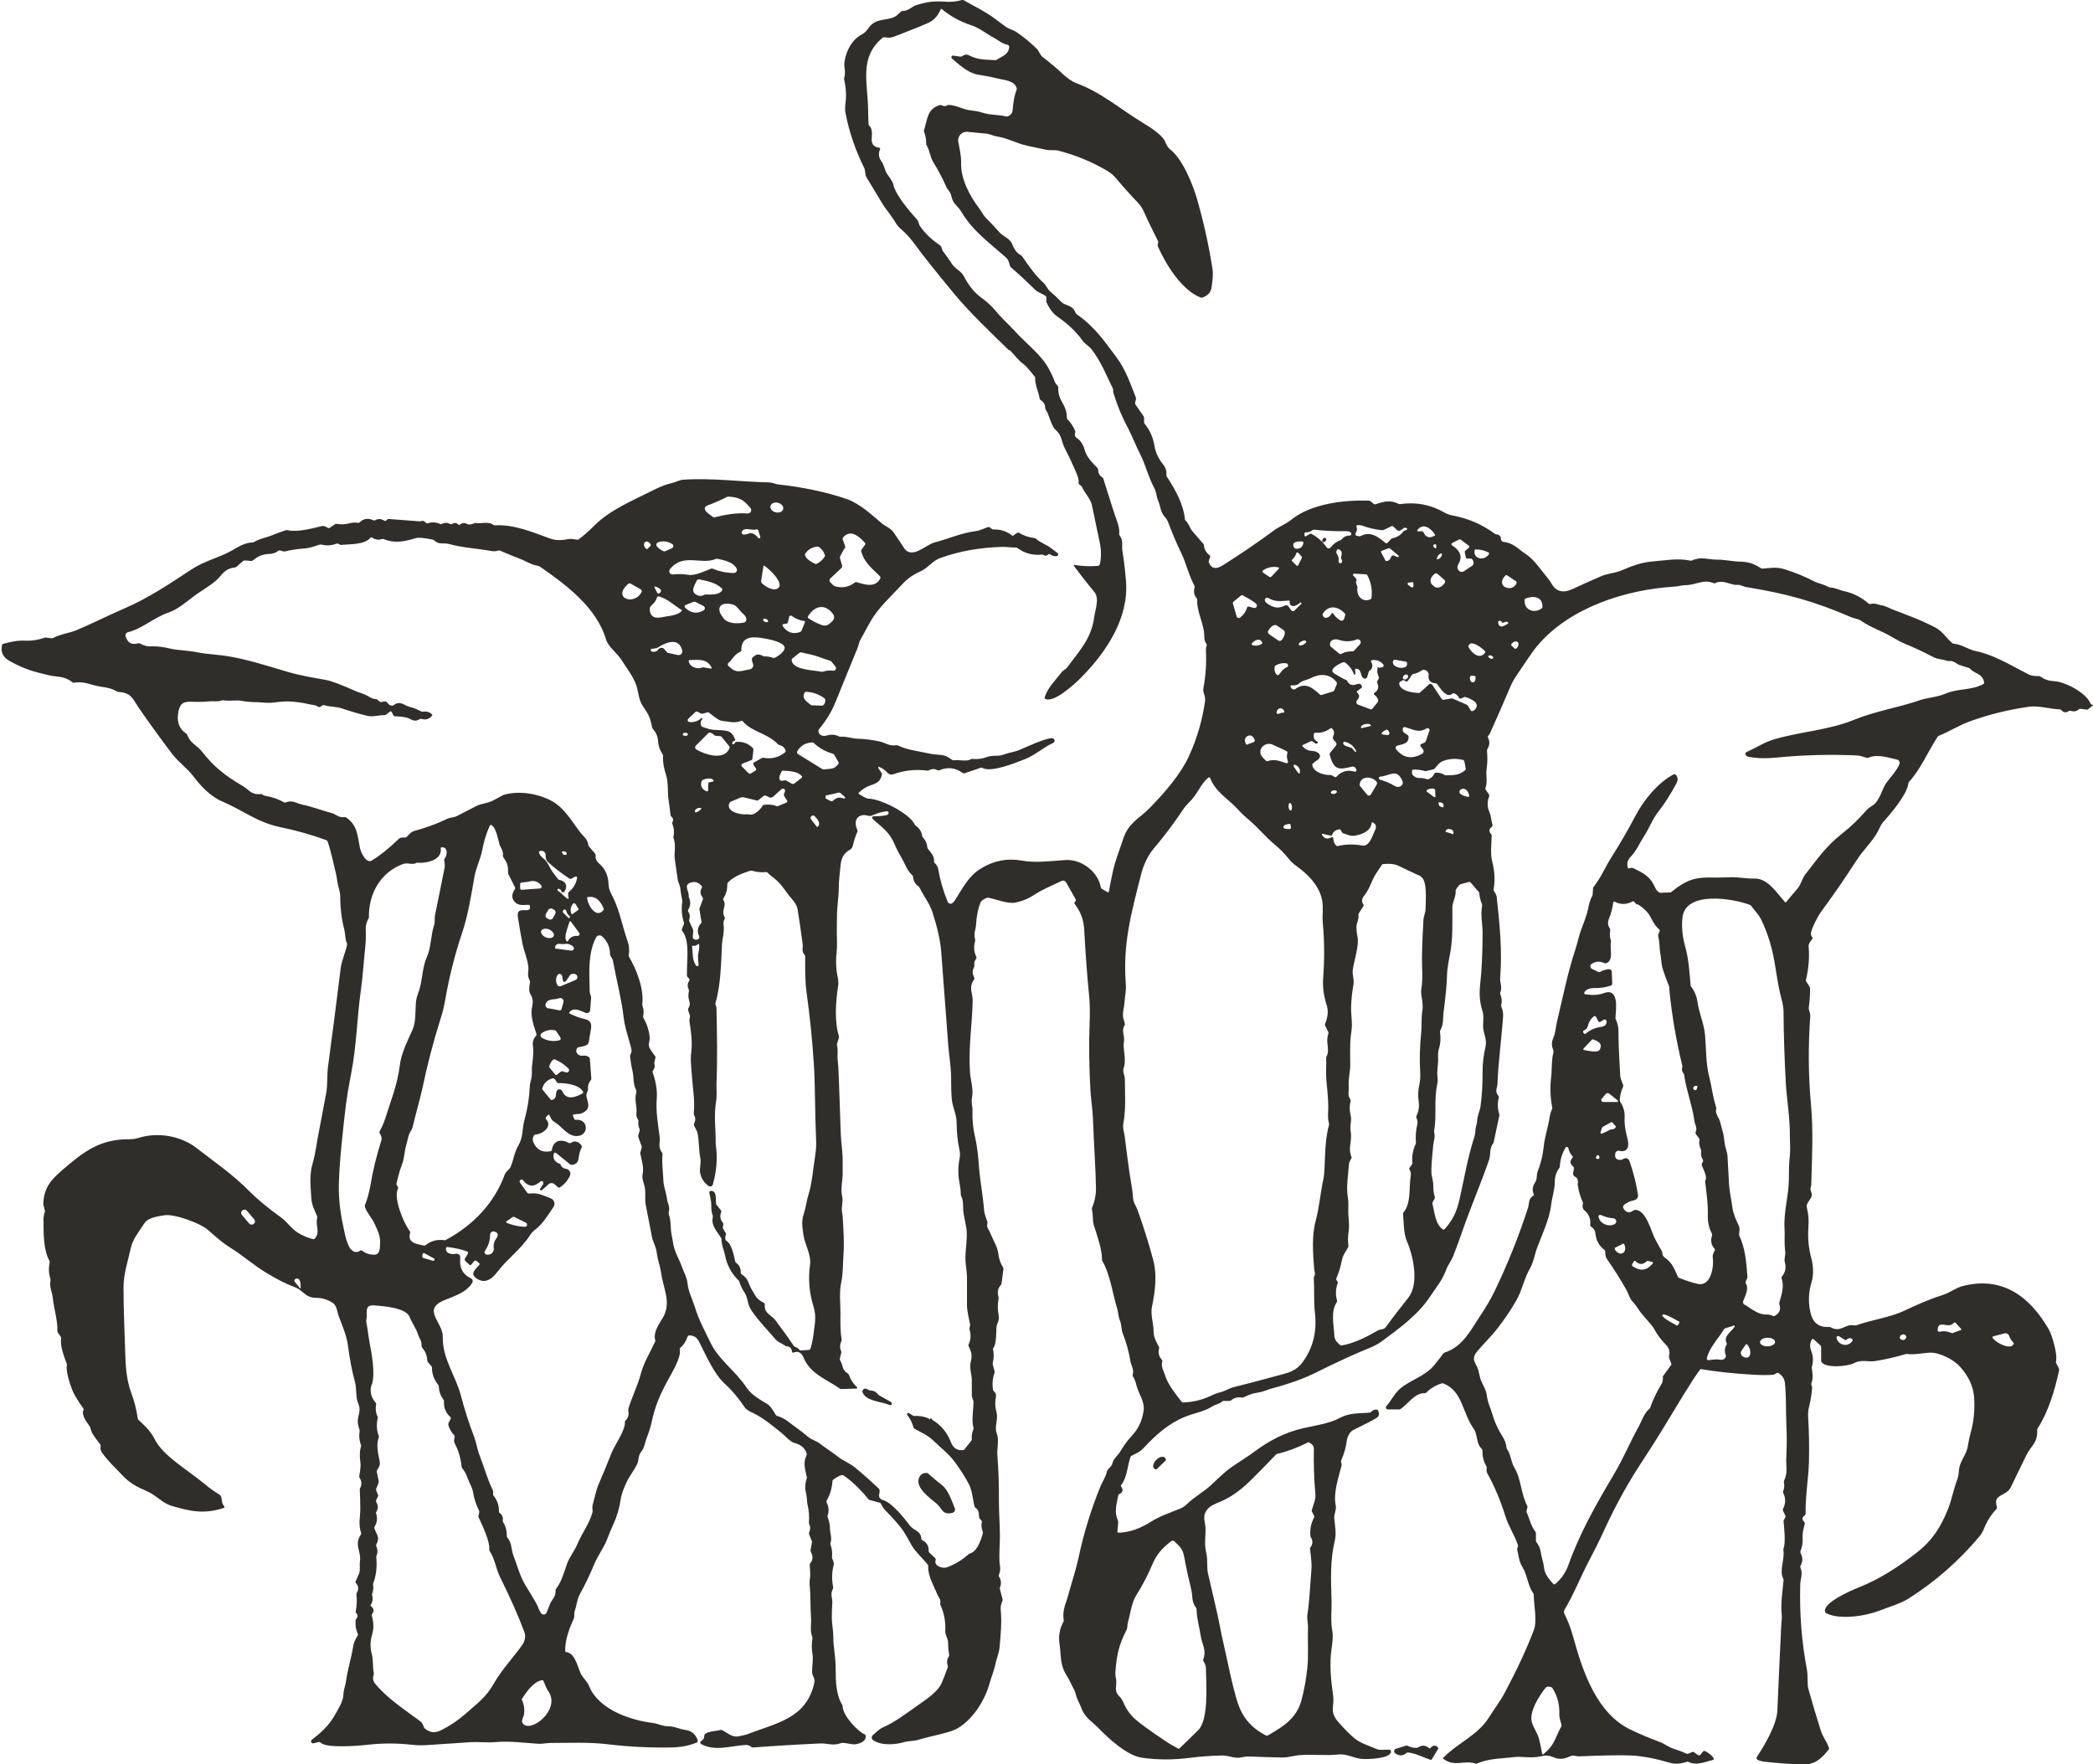 <?xml version="1.0" encoding="UTF-8"?> <svg xmlns="http://www.w3.org/2000/svg" id="Layer_1" data-name="Layer 1" viewBox="0 0 125.26 105.59"> <defs> <style> .cls-1 { fill: #2f2e2a; stroke-width: 0px; } </style> </defs> <path class="cls-1" d="m60.37,20.95c-1.13-1.11-2.3-2.2-3.31-3.42-1.16-1.41-1.91-2.35-2.25-2.83-.29-.4-.59-.74-.9-1-.13-.11-.23-.23-.31-.37-.25-.43-.59-.8-.82-1.19-.31-.52-.62-1.03-.93-1.54-.08-.13-.05-.37-.13-.55-.52-1.05-.9-2.14-1.12-3.29-.03-.16-.03-.36,0-.58.06-.47.03-.94-.08-1.41,0-.03,0-.07,0-.1.12-.37-.03-.65.02-.98.1-.64.44-1.32,1.04-1.63.34-.17.4-.51.73-.7.28-.17.7-.19,1.02-.27.26-.07.4-.21.58-.39.03-.03.06-.04.09-.04.41-.01.53-.26.86-.36.58-.18,1.02-.25,1.68-.2.35.03.69,0,1.03-.1.03,0,.07,0,.1.01.59.34,1.2.63,1.75,1.02.26.19.52.38.77.57.22.16.47.19.69.35.41.29.79.6,1.15.95.17.16.2.39.38.52.43.33.85.68,1.25,1.06.2.18.51.41.76.5,1.48.54,2.64,1.56,3.96,2.36.38.23,1.1.68,1.31,1.06.09.18.17.42.34.54.73.56,1.35,2.07,1.61,2.97.39,1.37.7,2.75.92,4.16.06.39,0,.73-.05,1.12-.05.35-.25.5-.55.62-.03.01-.06.01-.1,0-1.14-.45-2.07-1.96-2.55-3.03-.04-.1-.04-.14,0-.24.01-.03,0-.07,0-.1-.3-.6-.6-1.2-.87-1.81-.08-.18-.2-.35-.34-.5-.45-.47-.88-.95-1.3-1.45-.16-.19-.32-.33-.51-.44-.92-.55-1.9-.95-2.93-1.22-.26-.07-.52,0-.77-.06-.37-.08-.74-.16-1.12-.24-.63-.14-1.15-.45-1.79-.55-.22-.03-.42-.15-.64-.17-.41-.04-.79-.08-1.13-.11-.34-.04-.62.26-.56.59.07.42.18.81.17,1.28-.03.9.48,1.92,1.06,2.68.16.21.26.44.44.62.28.27.54.56.8.85.25.27.63.35.77.73.11.3.28.51.5.63.03.02.06.04.08.07.39.56.78,1.13,1.28,1.59.17.15.22.36.39.5.24.21.47.42.69.65.22.23.66.15.84.64.01.03.03.06.06.08,1.08.75,1.66,1.61,2.4,2.6.53.71.83,1.58,1.15,2.4.01.04.01.07,0,.11l-.05.19s0,.06.01.09l.5.72s.03.06.03.1v.26s.01.07.04.1c.32.38.51.86.59,1.35.06.38.24.74.52,1.09.14.17.2.38.19.64,0,.03,0,.06.03.09.47.71.99,1.63,1.07,2.52,0,.04.02.07.04.09.21.2.25.45.41.64.21.25.43.5.65.75.02.03.04.06.04.09.02.25.14.45.34.6.04.03.05.07.03.11l-.08.24s0,.06,0,.08c.19.43.49.39.84.17,1.05-.66,2.08-1.36,3.08-2.1.28-.21.71-.37,1.02-.63,1.22-.97,3.14-1.18,4.64-1.14.04,0,.07.01.09.03l.21.17s.06.03.09.02c.55-.18.9-.27,1.38-.03.03.01.06.02.09.02.96-.14,1.85.03,2.66.5.14.08.3.14.45.17.95.17,1.81.54,2.58,1.11.03.02.06.03.09.03.17.01.26.11.27.29,0,.08.07.15.15.16.6.06.86.42,1.31.71.54.35.95,1,1.36,1.49.25.3.33.71.86.76.16.02.37-.04.63-.15.55-.26,1.11-.51,1.67-.75.4-.18.82-.18,1.2-.34.63-.27,1.19-.49,1.89-.55.73-.06,1.55-.21,2.24-.05.03,0,.07,0,.1,0,.59-.27.92-.06,1.48-.06.54,0,.93.11,1.41.12.53.01.84.13,1.25.39.03.02.06.03.1.03.46-.04.85-.11,1.3.03.62.19,1.23.44,1.81.74.26.13.58.17.86.34.02.01.04.02.06.02.31,0,.55.15.82.21.57.12,1.07.37,1.51.76.03.02.06.03.09.02.26-.08.47.04.69.08.26.04.51.2.69.26.86.33,1.74.65,2.56,1.09.37.2.63.62.96.9.03.02.06.04.09.04.52.06.84.34,1.31.44,1.01.21,1.84.7,3.13,1.38.23.12.42.12.66.12.03,0,.07,0,.09.03.24.17.5.26.79.27.7.04,1.94.69,2.21,1.34.02.03.04.06.08.07l.06.02s.02.02,0,.03l-.29.23s-.04.02-.06.02l-.38-.05s-.08,0-.11.03c-.13.12-.29.15-.48.09-.04-.01-.08,0-.11.01-.18.12-.33.1-.45-.05-.02-.03-.06-.04-.09-.05-.59-.01-1.25-.23-1.81-.16-1.23.17-2.42.46-3.58.88-.59.21-1.21.6-1.85.86-.03.01-.06.04-.08.06-.65,1.02-1.03,1.96-1.71,2.7-.02.02-.04.06-.04.09-.07.65-1.01,1.76-1.45,2.25-.12.13-.21.27-.28.43-.3.7-.94,1.25-1.36,1.91-.68,1.05-1.39,2.09-2.13,3.09-.19.26-.55.95-.61,1.26,0,.03,0,.07,0,.1,0,.07.03.12.08.17.03.03.03.07,0,.1-.15.18-.23.33-.22.44.06.68,0,1.35-.16,2.01,0,.03,0,.06.01.08l.21.34s.03.07.03.11c0,.38-.03.76-.08,1.13-.02.13.1.32.09.5-.13,1.76-.12,3.53.04,5.29.15,1.59.06,3.2.02,4.79,0,.04-.01.09-.03.16-.08.24.15.37.02.63-.11.21-.32.37-.25.63.09.36.12.72.09,1.1-.05.64,0,1.27.17,1.89.12.44.15,1,.02,1.43-.19.61-.21,1.22-.07,1.83.14.6.49.9,1.1.86.03,0,.07,0,.1.02.65.35.85-.23,1.43-.11.03,0,.07,0,.1,0,.94-.34,1.98-.46,2.87-.87.76-.36,1.49-.69,2.29-.94.44-.14.8-.43,1.2-.54,2.38-.62,4.04.61,5.18,2.6.2.35.54,1.53.42,1.91,0,.02,0,.04,0,.06l.18.36s.02.07.01.11c-.25,1.17-.63,2.45-1.28,3.47-.02.03-.03.06-.03.1.03.81-.37.92-.66,1.53-.31.63-.61,1.26-.92,1.89-.22.45-.72.42-.86.76-.06.14.01.3.03.46,0,.03,0,.06-.03.09-.32.34-.56.72-.73,1.14-.08.2-.17.36-.27.48-1.22,1.46-2.63,2.7-4.23,3.72-.52.33-1.13.49-1.71.72-.86.34-2.39.59-3.24.18-.03-.02-.06-.04-.07-.08-.18-.55,1.61-1.31,1.99-1.46,1.31-.52,2.45-1.27,3.55-2.14.91-.72,1.41-1.54,1.82-2.58.21-.52.33-1.18.55-1.76.05-.13.08-.29.09-.48.04-.63.46-.95.54-1.52.03-.21.09-.49.18-.83.17-.62.24-1.29.2-2-.04-.76-.36-1.36-.85-1.91-.38-.43-1.24-.87-1.82-.84-.39.02-.94.14-1.31.08-.03,0-.06,0-.1,0-.6.18-1.21.32-1.82.42-.48.08-.81-.12-1.3.13-.39.2-1.68.31-1.93-.06-.02-.03-.03-.06-.03-.09v-.81s-.01-.07-.04-.1l-.42-.38s-.08-.02-.1.02c-.12.25-.13.42-.03.7.12.31.13.62.03.95,0,.03,0,.05,0,.08.04.21.06.43.04.64,0,.13-.12.25-.04.43.01.03.02.06.02.1-.03.38-.09.75-.18,1.12-.05.21-.07.42-.06.62.06.9.07,1.8.05,2.7-.02.89-.22,2.04-.2,3.08,0,.05-.02.08-.05.11-.17.12-.18.25-.03.39.03.03.04.06.03.1-.07.31-.15.53-.13.87.02.27-.03.54-.13.79-.01.03,0,.06,0,.09.15.26.15.52,0,.79-.02.03-.02.06,0,.09.16.38,0,.68-.01.99-.05,1.73.08,3.44.4,5.13.07.39,0,.8.09,1.16.23.83.48,1.66.74,2.48.11.37.36.65.49,1.04.01.03,0,.07-.02.09-.38.49-.79.9-1.46.89-.8-.01-1.6-.07-2.39-.16-.16-.02-.29-.06-.4-.11-.06-.03-.09-.11-.05-.17.48-.73,1.19-1.92,1.23-2.79.07-1.68.15-3.35.23-5.03,0-.17.06-.49.03-.72-.07-.63.05-1.4.11-2.04,0-.03,0-.07-.02-.1-.25-.5.1-1.13.01-1.72,0-.03,0-.07.01-.1.14-.28.03-1.33,0-1.61,0-.02,0-.04.01-.06l.1-.18s.02-.06,0-.09l-.15-.31s-.01-.05,0-.08c.17-.33.18-.66.02-.98-.02-.03-.02-.07,0-.11.07-.17.08-.34.04-.51,0-.03,0-.07.01-.1.23-.47.12-.87.13-1.27.03-.68.05-1.32.01-2.03-.04-.85,0-1.72-.09-2.57-.03-.27-.17-.43-.38-.58-.03-.02-.06-.02-.1,0l-.19.1s-.01,0-.02,0c-.3.03-.71.03-1.21,0-1.24-.07-2.27-.19-3.09-.33-.04,0-.07,0-.09.03-.25.33-.57.83-.99,1.51-.8,1.31-1.5,2.51-2.42,3.9-.87,1.31-1.63,2.69-2.29,4.12-.34.75-.65,1.35-1,2.02-.43.82-.87,1.92-1.41,2.82-.04.08-.05.17,0,.25.22.45.37.84.52,1.37.56,2.03,1.39,4.61,3.49,5.58.55.26,1.1.49,1.67.7.3.11.54.32.86.42.26.08.52.18.77.29.03.02.06.02.1,0l.23-.1s.07-.01.11.01l.22.16c.07.05.16.03.2-.04.09-.15.17-.22.23-.19.23.11.4.25.53.43.03.04,0,.09-.04.1-.49.12-.99.37-1.48.12-.03-.02-.06-.02-.1,0-.36.12-.68.14-.94.07-.93-.27-1.72-.42-2.37-.45-.6-.03-1.64-.01-3.14.05-.18,0-.34-.09-.53,0-.34.16-.63.21-1,.05-.23-.1-.47-.12-.72-.06-.55.15-1.22,0-1.58.05-.78.1-1.53.07-2.26.39-.03.01-.07.02-.1,0-.71-.22-1.24.23-1.92-.28-.03-.02-.03-.04,0-.07.92-.93,2.05-1.32,2.75-2.44.29-.47.64-.91.92-1.44.72-1.35,1.3-2.59,1.74-3.74.22-.56,0-1.51,0-2.13,0-.03-.01-.07-.03-.09-.35-.49-.33-1.06-.66-1.59-.2-.32-.21-.66-.3-1.02,0-.03,0-.07.01-.1.04-.07.05-.13.03-.18-.19-.58-.57-1.13-.75-1.73-.28-.9-.64-1.77-1.1-2.6-.02-.04-.03-.14-.02-.29,0-.04,0-.07-.02-.1-.17-.29-.24-.6-.23-.93,0-.03,0-.06-.03-.08-.4-.41-.22-.85-.51-1.25-.66-.92-.65-2.25-1.81-2.69-.03-.01-.06-.01-.09,0-.35.11-.66.29-.92.55-.03.03-.06.04-.1.04-.57-.03-.98.62-1.43.94-.03.02-.05.03-.08.03h-.69c-.1,0-.16-.13-.09-.2.3-.33.46-.74.84-1.06.62-.51,1.46-.73,1.99-1.35.2-.24.39-.48.57-.73.02-.03.05-.05.08-.06,1.11-.36,1.57-1.36,2.16-2.24.32-.48.59-.94.81-1.38.79-1.64,1.47-3.32,2.03-5.06.08-.24,0-.53.31-.71.03-.02.04-.05.03-.08-.1-.24-.08-.45.05-.66.2-.31.08-.45.19-.73.18-.46.3-.94.35-1.43.06-.62.27-1.19.36-1.8.03-.19.08-.34.15-.51.01-.03.02-.07,0-.1-.11-.59-.13-1.19-.06-1.78.06-.47.01-1,.14-1.5,0-.03,0-.07,0-.1-.12-.29-.13-.47,0-.78.13-.3.14-.66.2-.9.35-1.46.65-2.98,1.12-4.4.13-.39.2-.79.34-1.16.23-.59.37-1,.41-1.23.06-.33.14-.58.24-.76.02-.04.03-.08.04-.12l.02-.36s.01-.07.04-.09c.43-.55.72-1.23,1.05-1.75.52-.82,1.01-1.66,1.46-2.52.48-.92,1.35-1.98,2.28-2.46.04-.02.07-.01.1.01.15.14.17.32.06.53-.37.69-.73,1.25-1.08,1.69-.36.45-.57,1.05-.9,1.54-.21.32-.4.78-.71,1.11-.22.23-.3.41-.22.71,0,.04.03.05.07.04l.12-.03s.07,0,.1,0c.76.36,1.07.55,1.37,1.23.04.09.11.17.22.24.03.02.05.02.08.02l.59-.02s.03,0,.04-.02c.98-.78,1.46-.91,2.68-.87.12,0,.42,0,.9-.02.49-.01.92.09,1.42.08.79-.02,1.33.87,1.81,1.4.03.03.05.03.08,0,.22-.27.44-.53.66-.78.24-.28.28-.62.49-.88.69-.88,1.23-1.68,2.19-2.43.59-.46,1-.88,1.46-1.4.08-.09.2-.18.36-.28.43-.26.6-1.04.81-1.33.23-.32.69-.81.81-1.17.03-.11-.03-.22-.14-.25-.56-.12-1.18-.35-1.73-.11-.03.01-.07.02-.1,0-.21-.05-.36-.13-.58-.14-1.62-.07-3.23-.03-4.84.13-.61.06-1.1.05-1.66-.05-.04,0-.07-.02-.1-.05-.07-.06-.09-.12-.07-.17.01-.03.05-.05.1-.08.52-.23,1-.55,1.51-.71,1.62-.5,3.33-.56,4.91-1.21,1.25-.51,2.62-.72,3.9-1.16.5-.17,1.04-.18,1.53-.39.78-.34,1.56-.18,2.3-.59.03-.02.04-.04.04-.08-.12-.57-.55-.5-.85-.83-.02-.03-.05-.04-.09-.05-.18-.05-.35-.11-.53-.17-.21-.07-.35-.28-.65-.24-.03,0-.07,0-.1-.01-.27-.1-.55-.09-.8-.21-.56-.3-1.14-.57-1.72-.81-.24-.1-.5-.24-.8-.42-.61-.36-1.27-.56-1.85-.97-.17-.12-.39-.12-.57-.2-2.22-.96-3.86-1.41-6.31-1.81-.03,0-.12-.04-.3-.1-.16-.06-.28,0-.43-.04-.37-.09-.73-.28-1.11-.09-.03.02-.06.02-.09,0-.62-.26-1.05.12-1.69.12-.22,0-.43.08-.68.09-2.89.18-6.23,1.24-8.17,3.53-.37.44-.81,1.15-1.22,1.74-.17.24-.3.48-.41.74-.4.94-.81,1.88-1.23,2.81-.03.06-.05.07-.09.11-.02.03-.03.06-.01.1.12.23.11.45-.03.68-.02.03-.03.07-.03.11.03.38.04.64-.02,1.06-.06.41.07.78-.07,1.18,0,.03,0,.05,0,.07l.22.32s.02.06,0,.1c-.12.32-.12.62,0,.9.13.29.11.52.2.8.01.05,0,.1-.04.12-.17.13-.19.27-.05.43.03.03.04.06.04.1-.01.52-.09,1.08.04,1.58.14.54.17,1.08.08,1.64,0,.03,0,.07.02.1.1.15.15.27.16.33.18,1.67.34,3.23.21,4.84-.03.34.15.54,0,.92,0,.02,0,.05,0,.07.09.21.12.43.06.66,0,.04,0,.07.01.11.09.18.12.41.1.66-.11,1.42-.28,2.61-.33,3.92,0,.25-.19.46.05.74.03.03.03.07.03.11-.09.34-.08.67.03,1,0,.02,0,.05,0,.07l-.34,1.61s0,.03-.02.04c-.26.36-.14.64-.25.99-.5,1.45-1.11,2.85-1.61,4.3-.17.49-.35.98-.54,1.47-.11.28-.33.56-.41.79-.25.69-.62,1.09-.95,1.6-.72,1.1-1.81,1.9-2.91,2.71-.21.15-.44.28-.71.39-.87.35-1.97.85-3.29,1.51-.69.34-1.55.65-2.57.92-.24.06-.54.21-.83.25-.38.05-.58.15-.89.29-.03.01-.06.02-.09.01-.25-.04-.46.01-.65.17-.03.02-.06.03-.1.03h-.34s-.06,0-.08.03c-.19.17-.41.17-.6.3-.47.31-1.1.4-1.63.62-.97.39-1.76,1.09-2.46,1.85-.23.25-.46.34-.75.49-.03.02-.05.04-.06.08-.19.56-.19,1.2-.55,1.66-.03.03-.03.07,0,.1.14.2.1.35-.12.45-.03.01-.05.04-.06.08-.11.58-.24,1.01-.02,1.49.01.03.02.06.02.09l-.05.59s.03.07.06.06c.77-.03,1.36-.29,2-.69.52-.32,1.12-.52,1.69-.75.15-.06.28-.15.41-.27.48-.47,1.06-.76,1.52-1.21.25-.24.49-.47.75-.69.5-.44,1.15-.78,1.71-1.2.94-.7,1.85-1.18,2.95-1.44.7-.16,1.59-.28,2.22-.62.61-.33,1.17-.26,1.79-.32.04,0,.07-.02.09-.05.09-.1.2-.14.33-.13.04,0,.07.02.08.06.1.19.07.34-.11.45-.18.12-.64.35-1.37.71-.2.1-.36.39-.39.64-.05.4-.16.79-.33,1.16-.01.03-.02.07-.01.1.03.11.03.19.03.22-.19.75-.51,1.64-.35,2.41.05.24-.11.5-.09.76.04.46.14.88.03,1.34-.28,1.17-.23,2.27-.19,3.66.01.45-.07,1.17.05,1.77.04.2.02.57-.06,1.1-.12.82-.03,1.83.1,2.72.1.69-.25.95.31,1.59.32.37.62.68.92.94.38.33.88.47,1.34.67.27.11.49.04.77.05.1,0,.16.11.11.2-.21.34-1.27.37-1.64.36-.52-.01-.97-.33-1.49-.27-.78.08-1.56-.02-2.34.04-.3.02-.64.15-1.05.14-.87-.02-1.51-.04-1.93-.06-.12,0-.28,0-.46.05-.48.1-.78-.13-1.23-.11-.71.02-1.31.07-1.8.13-1.03.14-2.02.14-2.97,0-.86-.13-1.95-1.12-2.54-1.73-.4-.42-.84-.63-1.07-1.25-.04-.12-.12-.28-.21-.47-.11-.22-.12-.45-.24-.66-.15-.27-.25-.53-.42-.8-.42-.65-.32-1.15-.43-1.88-.07-.48,0-.92.23-1.34.02-.03.02-.06.02-.1-.1-.61.14-1,.27-1.5.21-.77.46-1.5.63-2.3.31-1.44.74-2.84,1.3-4.21.1-.24.32-.56.39-.9,0-.03.02-.07.05-.09l.21-.24s.04-.06.05-.09c.06-.33.32-.51.45-.71.24-.38.41-.66.76-1.03.37-.4.59-.89.67-1.46.08-.56-.3-1.01-.43-1.53-.04-.19-.11-.36-.21-.53-.02-.03-.02-.07-.01-.1.09-.34-.1-.54-.14-.81-.09-.56-.24-1.11-.45-1.64-.11-.28-.07-.54-.18-.8-.1-.24-.1-.53-.17-.74-.25-.79-.4-1.99-.88-2.82-.02-.03-.03-.06-.02-.09,0-.62-.29-1.42-.48-2.02-.1-.31-.04-.63-.12-.95,0-.03,0-.06,0-.1.17-.42.25-.83.24-1.21-.02-1.16-.13-2.71-.18-4.12-.02-.57-.12-1.19-.15-1.67-.08-1.38-.1-2.76-.05-4.15.02-.39.02-1-.02-1.43-.13-1.34-.23-2.67-.3-4.01-.03-.66-.2-1.11-.57-1.61-.03-.04-.03-.07,0-.11l.06-.08s.02-.05,0-.08l-.57-1.01c-.06-.11-.19-.15-.3-.09-.54.27-1.08.47-1.61.82-.35.23-.73.39-1.15.47-.43.08-1.14-.2-1.58-.29-.03,0-.06,0-.1,0-.22.08-.36.19-.41.33-.13.33-.22.77-.25,1.31-.02.26-.16.53-.05.85,0,.03,0,.06,0,.09-.1.33-.08.65.07.96.01.03.01.06,0,.09-.1.12-.14.26-.12.42,0,.04,0,.07-.02.11-.11.2-.1.4.01.6.02.04.02.08,0,.12-.36.53-.08.77-.09,1.3-.03,1.45-.26,2.7-.16,4.29.03.42.22.99.12,1.49-.06.31.04.52.03.77-.02.53.03,1.05.15,1.57.16.72.2,1.29.25,1.97.07.76.23,1.59.29,2.4.02.26.12.48.2.72.01.03.01.07,0,.1-.06.26.09.37.16.54.16.42.45.85.5,1.29.03.29.12.55.28.8.02.03.03.06.02.1l-.11.86s-.02.07-.05.1c-.18.2-.22.44-.13.71.01.03.01.07,0,.1-.06.33-.06.65,0,.97.07.39-.11.47-.13.79-.01.24,0,.98-.18,1.19-.02.03-.03.06-.02.09.06.27.05.54-.02.81,0,.03,0,.06,0,.09l.11.39s0,.08,0,.11c-.12.32-.15.66-.09,1.01,0,.03.02.06.04.08.11.11.16.19.13.35-.06.3-.05.6.03.89.13.49-.14.87.02,1.29.16.43,0,.88.04,1.33.07.92.1,1.84.09,2.76,0,.8.09,1.71.05,2.5-.03.66-.03,1.08,0,1.25.05.25.03.46-.05.62-.02.04-.02.07,0,.1.14.21.16.44.06.68-.01.03-.01.06,0,.08l.16.62s0,.05,0,.07c-.09.18-.13.37-.11.56.07.76,0,1.47-.07,2.23-.03.36-.17.63-.24.97-.08.42-.25.8-.36,1.2-.28,1.02-1.04,2.24-2.02,2.74-.43.22-1.46.4-2.24.63-.29.09-.57.06-.85.14-.55.16-1.34.22-1.85-.11-.11-.07-.12-.23-.02-.31.19-.16.37-.36.6-.46.79-.35,1.54-.94,2.14-1.36.46-.32,1.18-.8,1.39-1.33.12-.3.24-.6.35-.9.01-.03.01-.07,0-.1-.07-.2-.05-.38.06-.55.02-.03.03-.07.02-.11-.04-.24-.06-.48-.06-.72,0-.27-.18-.45-.17-.69.03-.55-.06-1.07-.29-1.57-.01-.03-.02-.06-.01-.09.05-.25-.11-.37-.17-.52-.21-.54-.58-1.12-.55-1.71,0-.03,0-.07-.03-.09-.31-.4-.7-.72-.95-1.14-.24-.41-.44-.83-.74-1.18-.28-.34-.58-.66-.89-.98-.09-.09-.15-.24-.23-.36-.02-.03-.04-.04-.07-.05l-.59-.16s-.05-.02-.07-.04c-.5-.61-1-1.09-1.48-1.42-.16-.11-.48.14-.63.24-.03.02-.05.05-.05.09-.03.42-.14.81-.35,1.17-.02.04-.02.07,0,.11.13.25.15.5.06.78-.01.03,0,.07,0,.1.09.22.14.46.14.69,0,.3.14.53.03.85-.01.03-.01.07,0,.1.09.23.12.48.09.73,0,.04,0,.08.02.12.08.16.11.29.08.38-.11.43-.12.87-.03,1.31,0,.03,0,.07-.01.1-.18.32-.03.54-.04.83-.02.31-.03.62-.03.93,0,.33.09.73.09,1.13,0,.27.03.61.08,1,.04.3.06.62.06.95,0,.7.03,1.53.39,2.1.02.03.03.06.03.1,0,.55.92,1.52,1.31,1.67.03.01.05.04.06.07.07.35-.35.5-.63.53-.22.02-.68-.13-.84-.07-.49.18-.8,0-1.25.02-1.34.06-2.67.14-4.01.24-.04,0-.07,0-.1-.03-.13-.09-.22-.13-.38-.12-.88.06-1.82.4-2.64-.06-.06-.03-.06-.12,0-.16.13-.08.2-.19.2-.34,0-.03.01-.06.04-.09.19-.18.71-.18.94-.25.03,0,.06,0,.09.01.3.16.59.44.95.38.29-.06.48-.1.55-.13,1.75-.68,3.54-.94,4.01-3.07.07-.32-.13-.39-.13-.67,0-.38.08-.7.02-1.09-.05-.3-.05-.6,0-.9,0-.03,0-.07-.01-.1-.15-.4-.05-.72-.07-1.05-.05-.7-.02-1.41-.09-2.11-.02-.21.05-.39.04-.59-.01-.19-.02-.37-.03-.56,0-.03,0-.06.03-.09.16-.2.18-.43.04-.67-.02-.04-.03-.08-.02-.13l.08-.45s0-.05,0-.07l-.17-.42s-.01-.08,0-.11c.08-.16.09-.32.01-.49-.02-.03-.02-.07-.02-.11.03-.36,0-.71-.08-1.05-.05-.23-.03-.46-.09-.69-.08-.31-.06-.6.04-.89.01-.03.01-.07,0-.1-.13-.56-.21-.86-.01-1.3.02-.03.02-.07,0-.11-.1-.31-.34-.51-.71-.61-.28-.07-.58-.44-.77-.59-.53-.42-1.11-.92-1.73-1.21-.26-.12-.42-.23-.48-.32-.36-.54-.77-1.03-1.24-1.46-.62-.58-1.12-1.72-1.5-2.48-.13-.26-.32-.38-.58-.38-.05,0-.1.03-.12.09-.08.26-.23.48-.43.66-.03.02-.04.05-.03.09.11.42-.43,1.33-.64,1.71-.55,1-.83,1.65-1.04,2.63-.08.39-.21.71-.34,1.07-.07.2-.09.45-.26.67-.26.34-.13.49-.28.8-.18.37-.46.71-.62,1.06-.16.36-.3.65-.36,1.06-.08.52-.23,1.03-.45,1.5-.11.24-.23.52-.35.84-.2.52-.55.98-.76,1.47-.26.63-.55,1.24-.88,1.84-.17.31-.18.64-.3.98-.06.16,0,.32-.06.47-.24.53-.55,1.3-.51,1.95,0,.04.02.06.06.06.6.09.68,1.04.94,1.42.15.21.33.38.43.63.56,1.38,2.46,2.03,3.79,2.19.32.04.6.2.92.2.4,0,.66.17,1.05.22.36.05.6.25.73.61.02.06,0,.13-.07.15-.49.2-.97.28-1.54.29-1.25.02-2.5-.04-3.75-.19-1.15-.14-2.31-.08-3.45-.08-.23,0-.45.06-.69.05-.86-.05-1.76-.18-2.62-.1-.48.04-.99-.02-1.42,0-.9.06-1.8.12-2.7.18-.28.02-.59.01-.93-.03-.84-.09-1.68-.09-2.51,0-.69.08-2.57.23-2.9-.13-.02-.02-.05-.03-.08-.03l-.33.08c-.12.03-.2-.13-.1-.21.53-.41,1-.83,1.35-1.43.22-.38.53-.89.54-1.25,0-.3.12-.54.16-.84.09-.69.31-1.35.42-2.04.04-.28.14-.45.28-.69.02-.03.02-.06,0-.09-.11-.26-.16-.53-.13-.81,0-.03.02-.06.04-.09.1-.11.1-.23,0-.34-.03-.03-.04-.07-.03-.11.06-.33.08-.66.04-.99,0-.04,0-.07.02-.11.13-.22.11-.42-.06-.6-.02-.02-.03-.06-.01-.09.07-.15.14-.3.2-.45.1-.25.02-.47.06-.74.09-.62-.37-1,.06-1.62.02-.03.02-.06.01-.09-.18-.51-.05-1-.05-1.4,0-.39-.01-.78-.03-1.17,0-.04,0-.07.02-.11.11-.21.1-.42-.03-.62-.02-.03-.03-.07-.02-.11.07-.37.09-.63.07-.78-.06-.4-.05-.72.03-.97.01-.03.01-.07,0-.1-.1-.26-.13-.54-.08-.83,0-.03,0-.07-.01-.1-.06-.15-.09-.3-.1-.46-.02-.37.22-.63.04-1.06-.2-.48-.08-.86-.21-1.33-.18-.67-.31-1.36-.4-2.05-.08-.69-.33-1.25-.57-1.88-.09-.23-.1-.63-.36-.8-.31-.2-.64-.3-1-.3-.66,0-.74-.44-1.25-.63-.66-.25-1.09-.49-1.68-.84-.76-.45-1.43-1.05-2.18-1.52-.53-.33-.9-.67-1.35-1.07-.47-.41-2.02-.98-2.63-.88-.34.06-.94.13-1.16.45-.38.57-.72.99-.84,1.53-.17.8-.42,1.47-.43,2.31,0,1.3.06,2.57.1,3.87.02.85.07,1.69.37,2.49.18.49.31.99.38,1.5,0,.03.02.06.04.09.38.35.73.67.97,1.15.51,1.03,1.98,1.84,3.03,2.72.26.22.54.42.83.59.25.15.07.47.3.7.04.04.02.1-.03.12-1.16.37-1.96.21-3.11-.13-.43-.13-.76-.44-1.13-.69-.14-.09-.36-.2-.66-.33-.44-.19-.82-.45-1.15-.8-.48-.51-.88-.87-1.23-1.37-.1-.15-.1-.24-.08-.41,0-.03,0-.06-.03-.09-.17-.21-.33-.43-.47-.66-.09-.14-.08-.32-.18-.45-.16-.21-.48-.65-.35-.93.02-.03.01-.07,0-.1-.19-.25-.36-.52-.52-.79-.19-.33-.55-1.39-.47-1.77,0-.03,0-.07,0-.1-.14-.37-.43-1.1-.34-1.52,0-.04,0-.07-.02-.1l-.18-.26s-.03-.06-.03-.1c.03-.61-.19-1.22-.28-2.03-.03-.29-.21-.6-.13-.98,0-.03,0-.06,0-.09-.11-.33-.12-.66-.05-.99,0-.03,0-.07-.01-.1-.38-.67-.35-1.69-.36-2.47,0-.16.03-.31.08-.46.01-.03.01-.06,0-.09-.02-.15-.1-.3-.09-.44.05-.9.42-1.36,1.14-1.98,1.28-1.1,2.25-1.86,4.02-1.84.19,0,.37-.03.54-.08,1.12-.36,2.52-.13,3.45.59,1.08.84,2.19,1.59,3.19,2.61.44.44,1.08.98,1.94,1.6.31.23.6.67.98.89.28.17.57.29.89.37.03,0,.06,0,.09-.03.36-.4.03-.76.15-1.24,0-.03,0-.07,0-.1-.16-.37-.32-.66-.35-1.08-.04-.75-.14-1.34.09-2.13.16-.54.24-1.24.32-1.63.25-1.3.41-2.14.48-2.53.09-.51.04-1.09.11-1.59.26-1.97.52-3.93.76-5.9.06-.46.28-.91.38-1.38,0-.03,0-.07-.01-.1-.12-.26-.09-.55-.15-.79-.17-.65-.25-1.32-.25-1.99,0-.15-.03-.32-.08-.5-.09-.28-.11-.61-.17-.86-.16-.64-.29-1.34-.51-1.96-.01-.03-.04-.06-.07-.07-.91-.33-1.83-.59-2.77-.78-1.37-.29-2.25-1.02-3.45-1.53-.72-.3-1.31-.94-1.77-1.55-.32-.42-.9-.85-1.27-1.34-.68-.9-1.34-1.81-1.98-2.74-.37-.55-.44-.88-1.2-.93-.03,0-.07-.01-.1-.03-.43-.27-.88-.24-1.28-.35-.52-.14-.83-.25-1.28-.17-.03,0-.07,0-.1-.03-.49-.39-.91-.3-1.41-.42-.9-.21-1.47-.36-2.36-.86-.39-.22-.53-.53-.44-.95,0-.04.04-.06.07-.07.44-.11.79-.21,1.29-.19.41.02.81-.04,1.21-.18.03-.01.06-.01.09,0l.3.04s.07,0,.1-.02c.45-.24.97-.29,1.38-.46.98-.41,1.85-.86,2.91-1.32,1.42-.61,2.71-1.48,4-2.33.76-.5,1.61-.68,2.4-1.12.43-.24.74-.46,1.25-.49.03,0,.07-.01.1-.03.32-.2.7-.25.99-.37.3-.12.6-.23.9-.33.03-.01.07-.01.1,0,.56.13,1.42-.09,2.07-.25.08-.02.2.02.34.11.03.02.08.02.11,0l.32-.22s.04-.02.07-.02c.3.04.46.05.78-.03.17-.05.34-.06.52-.03.04,0,.08,0,.1-.03.23-.23.51-.27.83-.12.03.02.06.01.09,0,.19-.11.37-.1.55.02.03.02.06.02.1,0,.03-.02.06-.04.09-.07.02-.03.05-.04.09-.03l1.85.14s.02,0,.02,0c.14-.06.25-.03.35.09.02.03.06.04.1.03.26-.09.51-.07.75.04.03.02.06.01.09,0,.16-.09.33-.09.51,0,.03.02.07.01.11,0,.14-.09.27-.08.39.04.02.02.06.02.08,0,.13-.11.28-.13.44-.04.03.02.07.03.11.03.11,0,.21-.03.3-.07.03-.01.06-.02.09-.02.37.05.76-.11,1.06.11.03.02.06.03.09.03,1.13-.07,2.24.4,3.28.78.4.15.75.11,1.15.04.19-.03.31.02.5.04.04,0,.07,0,.1-.03.26-.19.57-.46.92-.81.97-.97,2.32-1.51,3.71-2.21.33-.16.63-.27.9-.33.24-.05.5-.2.7-.21,1.69-.12,3.36.12,5.13.16.23,0,.41.11.63.13,1.24.13,2.81.43,4.08.88.75.27,1.46.93,2.06,1.44.2.17.52.28.69.52.27.38.47.69.62.92.47.78,1.32-.17,1.86-.3.78-.2,1.58-.56,2.42-.67.28-.03.51-.16.78-.25.03,0,.07,0,.09.02l.13.1s.06.03.09.03c.42-.02.79.1,1.12.36.02.02.05.02.07,0l.25-.17s.07-.02.09,0c.28.18.59.28.92.32.03,0,.05.01.08.03.29.26.62.34.91.57.12.09.25.19.39.29.08.05.05.17-.04.19-.15.02-.28-.01-.4-.11-.03-.02-.07-.02-.09,0-.1.1-.2.11-.31.04-.03-.02-.06-.02-.09-.02-.54.06-1.02-.07-1.46-.39-.02-.02-.05-.03-.08-.03-.29,0-.59-.05-.85-.04-1.34.04-2.58.26-3.7.67-.45.16-.7.57-1.13.77-.45.21-.78.41-1.13.79-.56.61-1.24,1.24-1.66,1.85-.33.47-.56.98-.85,1.48-.09.16-.12.39-.19.54-.43,1.06-.87,2.12-1.3,3.19-.23.57-.55,1.09-.94,1.56-.24.28.1.53.37.45.28-.09.54-.08.77.04.03.01.06.02.09.02.37-.03.68.11,1.02.12.45.01.9.07,1.35.17.32.07.56.29.99.22.04,0,.07,0,.1.02.53.26,1.2.33,1.63.43.3.07.6.11.9.13.31.02.47.14.71.3.03.02.06.03.1.02.3-.04.78.09,1.01-.06.03-.02.06-.03.09-.02.31.03.61-.01.89-.12.37-.13.66-.01.98-.14.31-.12.64-.15.93-.27.36-.15,1.71-.79,2.02-.7.13.04.14.22.02.27-.61.28-1.1.75-1.71.98-.66.26-2.03.81-2.55.51-.02-.01-.05-.02-.08,0l-.97.33s-.08,0-.11-.02c-.43-.32-.9-.37-1.4-.16-.03.01-.07.01-.1,0-.17-.1-.34-.1-.51,0-.03.02-.07.02-.1.02-.7-.09-1.39-.02-2.05.22-.12.04-.26,0-.34-.09-.13-.16-.3-.27-.49-.35-.04-.02-.09.03-.06.07l.2.29s.02.06.02.09c-.09.41-.27.51-.68.65-.27.09-.5.24-.71.45-.02.02-.02.05,0,.06.29.19.49.29.61.29.71.01,2.43.88,2.74,1.54.01.03.04.06.07.08.21.15.34.35.38.61,0,.04.02.07.05.1.16.17.24.36.26.59,0,.03.01.07.04.09.19.24.38.42.36.75,0,.03,0,.06.03.08.13.11.2.25.23.42.1.62.29,1.26.56,1.92.04.09.15.13.24.09.07-.04.15-.12.22-.24.45-.7.78-1.4,1.52-1.85.76-.47,1.56-.63,2.42-.48.84.15,1.65.04,2.65-.03.94-.06,1.95.69,2.11,1.64,0,.04.03.06.06.08l.35.21s.06.01.07-.03c.06-.33.12-.65.19-.98.14-.75.43-1.46.67-2.19.33-.99.95-1.19,1.61-1.87.88-.91,1.8-1.95,2.33-3.09.48-1.05.8-2.15.96-3.3.04-.31-.16-.49-.1-.77.14-.74.19-1.49.15-2.24,0-.09,0-.2.05-.31.01-.03,0-.06-.02-.09-.09-.1-.13-.25-.13-.46,0-.73-.45-1.41-.42-2.17,0-.03-.01-.07-.03-.09-.16-.19-.2-.41-.13-.64.01-.03,0-.07,0-.1-.36-.68-.52-1.39-.75-1.87-.31-.64-.59-1.3-.84-1.97-.04-.1-.11-.21-.22-.33-.24-.29-.22-.59-.36-.91-.12-.27-.11-.55-.25-.8-.35-.65-.5-1.34-.82-1.98-.26-.5-.45-1.02-.71-1.52-.37-.69-.67-1.4-.9-2.15-.02-.06-.03-.12-.02-.19,0-.03,0-.07-.02-.1-.4-.81-.69-1.58-1.27-2.34-.16-.21-.38-.3-.54-.52-.37-.52-.86-.99-1.48-1.42-.29-.2-.51-.49-.68-.88-.01-.03-.02-.06-.01-.09v-.18s0-.07-.03-.09c-.21-.17-.46-.21-.65-.4-.47-.46-.95-.91-1.45-1.34-.02-.02-.04-.05-.05-.08-.06-.22-.08-.37-.27-.53-.95-.84-1.96-1.56-2.62-2.68-.24-.41-.53-.47-.63-1.02-.04-.19-.21-.32-.28-.48-.23-.53-.5-1.03-.8-1.52-.19-.31-.18-.64-.38-.97-.02-.03-.03-.06-.03-.09,0-.26-.04-.51-.13-.74-.01-.03-.01-.07,0-.1.21-.62.17-1.26.94-1.49.04-.01.07,0,.11.01.12.07.24.07.35,0,.03-.02.07-.02.1-.02.45.03.8.25,1.19.31.26.04.51.06.76.14.54.18,1.01.12,1.46.24.03,0,.06,0,.09,0,.19-.08.29-.21.3-.37.04-.52.12-.93.24-1.23.01-.03.02-.07,0-.1-.11-.44-.75-.48-1.09-.56-.4-.1-.81-.18-1.22-.24-.57-.09-1.14-.6-1.56-.97-.07-.07-.02-.19.08-.17l.43.06s.07,0,.09-.02c.15-.1.26-.14.44-.05.6.3.98.23,1.55.28.04,0,.07,0,.1-.03.34-.23.66-.27.74-.74.01-.07-.04-.14-.11-.15-.32-.06-.58-.3-.81-.42-.46-.24-.86-.59-1.36-.75-.64-.21-1.23-.53-1.75-.96-.03-.03-.06-.02-.08.02-.16.38-.4.64-.72.79-.35.16-1.04.44-2.08.84-.22.08-.36.05-.58.03-.03,0-.06,0-.09.03-1.39,1.15-.91,2.6-.87,4.21,0,.32.02.64.03.96,0,.04.01.07.04.09.43.44-.24,1.18.61,1.33.03,0,.05.04.04.07-.11.26-.09.5.07.72.19.26.19.53.35.77.11.17.33.43.37.63.14.64.97,1.6,1.41,2.09.13.14.1.27.18.39.31.45.7.82,1.15,1.12.2.13.13.26.25.42.19.25.37.5.54.76.2.3.52.39.68.69.28.53.58.96,1.09,1.33.33.24.61.5.85.79.35.43.78.81,1.1,1.16.6.67,1.48,1.35,1.94,2.08.19.31.35.64.48.99.04.11.12.16.18.25.02.03.03.06.02.09,0,.42.08.6.31,1.01.14.25.21.51.21.8,0,.04.01.07.04.09.2.2.35.44.46.7.01.03.01.06,0,.09-.03.06-.03.13-.01.2,0,.03.03.06.05.08.27.18.44.43.52.75.11.43.47.78.77,1.09.03.03.04.06.04.1,0,.21.09.36.25.46.03.02.05.05.06.08.4,1.28.67,2.13.82,2.54.11.29.15.54.13.76,0,.04,0,.07.03.1.24.33.11.59.16.91.1.61.17,1.23.22,1.85.16,2.23-1.21,4.25-2.7,5.75-.42.42-1.61,1.51-2.13,1.27-.03-.01-.05-.05-.04-.08.16-.58.64-1.03,1-1.5.11-.14.29-.21.38-.35.71-.97,1.42-1.68,1.59-3,.05-.41.32-1.07.01-1.46-.42-.51-.83-1.03-1.23-1.57-.02-.03,0-.07.04-.06.46.08.91.09,1.38.06.07,0,.13-.06.14-.13.08-.4.08-.82-.01-1.25-.16-.75-.31-1.5-.47-2.25-.08-.38-.43-.73-.6-1.1-.02-.03-.04-.06-.07-.08l-.1-.08s-.04-.05-.03-.08c.02-.13-.02-.32-.11-.54-.22-.52-.46-1.04-.72-1.54-.21-.41-.15-.75-.55-1.1-.27-.24-.36-.87-.59-1.21-.02-.03-.03-.07-.03-.1,0-.21-.1-.36-.27-.47-.03-.02-.05-.05-.06-.09-.07-.41-.28-.82-.27-1.23,0-.03,0-.06-.03-.09-.33-.41-.55-.66-.68-.75-.32-.23-.57-.59-.79-.81m-18.17,9.66c.11.12.26.22.39.31.03.02.06.02.09.02.65-.16,1.3-.28,1.98-.23.18.01.28-.19.17-.33-.43-.5-.64-.63-1.31-.68-.03,0-.07,0-.1.02-.3.16-.68.33-1.16.51-.2.07-.2.24-.06.38m4.59-.16c.04-.16-.1-.33-.31-.38-.21-.05-.41.03-.45.19-.04.16.1.33.31.38.21.05.41-.03.45-.19m34.33,1.59c.11.04.17.05.28,0,.53-.28,1.01.07,1.43.43.03.03.09.03.12,0l.24-.25s.04-.03.06-.03c.27-.05.49-.18.65-.4.02-.02.04-.04.07-.05l.14-.05s.05-.09,0-.1l-.09-.03s-.06,0-.09.02c-.08.08-.18.14-.28.17-.03,0-.06,0-.09-.02l-.27-.25s-.06-.03-.09-.01l-.46.22s-.07.02-.11.02c-.39-.04-.77-.12-1.14-.26-.11-.04-.23-.05-.34-.04-.04,0-.06.04-.05.08.05.13.04.26-.04.37-.05.07-.02.16.06.2m3.99-.22c.14.3.36.37.67.2.03-.02.04-.04.02-.07-.23-.35-.7-.75-1.06-.26-.02.03,0,.08.04.07h.21c.05-.02.09,0,.11.05m-40.69.14c.12,0,.23-.02.34-.07.03-.02.07-.02.1-.02.19.03.33.13.44.29.02.03.06.04.09.02.03-.01.05-.05.04-.08l-.12-.4s-.06-.06-.1-.05c-.31.1-.71-.17-.88.13-.04.08,0,.17.1.18m34-.03c.36.19.66.46.89.79.06.09.19.09.25,0,.16-.2.36-.34.59-.43.04-.01.07-.04.09-.07.11-.13.26-.2.45-.2.1,0,.14-.13.06-.19-.08-.05-.16-.07-.24-.07-.65.01-1.3-.02-1.94-.09-.04,0-.07,0-.1.03-.11.09-.25.13-.4.13-.05,0-.08.02-.08.08v.12s.04.06.08.04l.24-.15s.08-.02.12,0m-27.97.86l-.26.48s-.03.08-.01.12l.13.45s0,.09-.03.12l-.71.67s-.04.1-.01.14c.14.18.23.29.46.33.4.07.75-.02,1.05-.26.03-.02.06-.03.1-.02.56.17,1.15.34,1.43-.24.01-.03,0-.06-.01-.09-.46-.49-.94-.78-1.14-1.52,0-.04,0-.07.02-.1l.22-.3s.02-.06,0-.09c-.4-.44-.89-.84-1.33-.33-.02.03-.03.07-.02.1l.15.43s0,.08,0,.11m5.15,52.04l.04.09s.02.03.04.04c.52.32.88.76,1.09,1.31.14.37.38.54.76.49.02,0,.04-.01.05-.03l.42-.53s.04-.07.03-.11c-.02-.21.02-.4.1-.59.01-.03.01-.06,0-.09-.13-.36,0-1.1,0-1.52,0-.14-.1-.24-.1-.39,0-.3,0-.6,0-.9,0-.4-.17-.74-.05-1.18.09-.36,0-.58-.14-.88-.02-.03-.02-.06,0-.1.13-.28.15-.57.06-.86-.04-.12.05-.24.02-.37-.07-.38-.18-.76-.18-1.14,0-.56,0-1.12,0-1.68,0-.1-.02-.35-.07-.74-.07-.59.06-1.18.06-1.83,0-.55-.24-1.11-.22-1.64,0-.24-.03-.45-.12-.63-.02-.03-.02-.06-.02-.1,0-.18-.03-.41-.08-.71-.09-.45-.09-.93.01-1.45.03-.15.03-.3,0-.44-.12-.56-.18-1.13-.18-1.71,0-.47-.26-.94-.29-1.4-.03-.34-.04-.76-.04-1.28,0-.64-.12-1.26-.17-1.93-.06-.83-.2-2.69-.42-5.58-.05-.67-.23-1.46-.53-2.39-.17-.52-.52-.95-.77-1.46-.01-.03-.03-.05-.05-.06-.21-.15-.32-.35-.34-.6,0-.03-.02-.06-.04-.08-.32-.28-.45-.71-.61-.98-.19-.32-.36-.65-.5-.98-.25-.58-.71-.93-1.17-1.32-.2-.18-.17-.26.1-.25.14,0,.34-.01.6-.06.11-.02.16-.06.16-.14,0-.06-.05-.1-.11-.1-.31.04-.6.12-.87.25-.18.09-.35-.04-.53-.02-.52.06-.53.52-.36.9.01.03.01.07,0,.1-.11.25-.2.52-.26.79-.03.13-.08.22-.17.27-.45.27-.54.54-.59,1.08-.03.39-.09.76-.09,1.16,0,.59-.11,1.17-.11,1.75,0,.5-.02.93,0,1.48.01.23,0,.45-.02.68-.06.52-.04,1.02.07,1.52.03.17.04.33.02.49-.15.97-.23,2.12.05,3.03,0,.02,0,.04,0,.06l-.12.39s0,.06,0,.08c.08.29.01.58.04.83.03.3.06.67.07,1.12.04,1.13.08,2.26.12,3.4.02.53.12,1.05.11,1.57,0,.25,0,.5,0,.75.01.4-.14.9-.03,1.36.08.33-.07.61,0,.98.02.09.03.22.04.37.04.72.09,1.39.04,2.15-.04.5-.02,1.1-.13,1.63-.13.59-.06,1.22-.05,1.81,0,.45-.03,1.07.07,1.62,0,.04,0,.08-.02.12-.09.2-.1.39-.01.59.02.04.02.08,0,.13l-.08.32s0,.07.02.11c.21.33.07.53.46.78.03.02.05.04.06.07.1.29.26.54.49.75.03.03.01.08-.03.08l-.93.03s-.03,0-.04-.01c-.81-.57-1.78-.88-2.19-1.85-.13-.31-.3-.44-.63-.32-.03.01-.07-.01-.07-.05-.02-.2-.12-.31-.31-.33-.03,0-.06-.01-.09-.03-.21-.15-.43-.2-.6-.4-.51-.6-1.02-1.1-1.45-1.75-.23-.35-.17-.7-.4-1.05-.13-.19-.23-.4-.3-.63,0-.03-.03-.06-.05-.08-.43-.42-.7-.93-.81-1.51-.06-.3-.21-.6-.21-.94,0-.03,0-.07-.03-.1-.23-.38-.61-.75-.49-1.22,0-.03,0-.06,0-.1-.07-.19-.1-.39-.09-.59,0-.3-.07-.51-.12-.79,0-.05.03-.11.09-.11.37-.02.29.51.31.74,0,.03.01.06.03.09l.27.34s.03.06.01.1c-.09.24-.06.45.1.63.02.03.03.06.03.1l-.03.17s0,.07.02.1l.16.27s.02.06,0,.09c-.04.09-.05.19-.02.29.01.04.03.06.07.08.31.19.43.88.51,1.22,0,.04.03.07.06.09.19.14.28.33.27.58,0,.04.02.08.05.1.44.27.39.58.63.95.22.35.24.53.71.76.03.02.05.05.05.09-.05.56.37.6.65.97.37.49.74,1,1.08,1.51.02.03.05.05.08.06.11.04.2.1.27.19.02.02.05.03.08.03l.45-.03c.07,0,.13-.05.14-.12.07-.24.12-.48.15-.71.07-.63.22-1.13.01-1.79-.25-.81-.32-1.64-.2-2.49.08-.59-.32-1.21-.4-1.79-.06-.49-.13-.79.03-1.27.12-.35.15-.72.26-1.07.24-.77.29-1.61.42-2.41.05-.32.07-.65.05-.97-.07-1.48-.05-3.11-.13-4.43-.09-1.46-.24-2.91-.44-4.35-.1-.73-.08-1.43-.08-2.16,0-.03-.01-.06-.04-.09-.19-.2-.09-.42-.11-.61-.09-.69-.19-1.39-.3-2.08-.05-.29-.2-.48-.38-.69-.34-.39-.57-.83-.97-1.15-.2-.15-.35-.28-.46-.39-.02-.02-.05-.04-.09-.03-.28.03-.56,0-.83-.08-.04-.01-.07,0-.11,0-.46.15-.99.34-1.33.7-.03.03-.04.06-.04.1,0,.31-.07.6-.24.86-.02.03-.02.06,0,.09.23.37-.16.6.08,1.04.02.03.02.06,0,.09-.06.1-.08.21-.07.32.07.45-.07.84-.09,1.2-.06,1.16-.07,2.43-.39,3.51-.01.03,0,.07,0,.1.04.11.06.14.06.26.03,1.46.06,2.98,0,4.44-.01.37.04.77-.03,1.14-.13.81-.02,1.57-.02,2.21,0,.21,0,.38.03.52.08.73.01,1.47-.2,2.2-.03.11-.16.15-.25.09-.28-.2-.45-.47-.51-.79-.05-.26.07-.58.02-.84-.11-.53-.07-1.05-.18-1.56-.04-.17-.16-.29-.21-.47,0-.03,0-.07.01-.09.09-.16.09-.33,0-.5-.02-.04-.03-.08-.02-.12.08-.73-.06-1.45-.1-2.1-.03-.47-.12-1.04-.05-1.54.08-.63-.02-1.25-.11-1.87,0-.03,0-.07,0-.1.09-.26-.04-.33-.08-.57,0-.03,0-.06.02-.09.18-.3,0-.45,0-.73,0-.1.01-.2.03-.31,0-.04,0-.08-.02-.11-.08-.17-.07-.33.04-.5.03-.04.02-.08,0-.11l-.11-.12s-.03-.05-.03-.08c-.01-.99.19-2.09-.29-2.68-.02-.03-.03-.06-.01-.1l.12-.3s.01-.06,0-.09c-.13-.4-.16-.81-.1-1.22.02-.15-.09-.5-.11-.77-.01-.23-.13-.38-.16-.58-.06-.4-.11-.8-.17-1.19-.07-.45.09-.8-.08-1.29-.01-.04-.01-.07,0-.11.05-.25.03-.5-.07-.74-.01-.03-.01-.07,0-.1.07-.13.05-.25-.06-.34-.03-.02-.04-.06-.05-.09-.04-.33-.08-.67-.13-1-.05-.41,0-.98-.14-1.41-.14-.42-.2-.8-.18-1.14,0-.03,0-.07-.03-.1-.15-.22-.24-.46-.26-.72-.03-.38-.11-.54-.33-.81-.02-.03-.04-.06-.04-.09-.11-.66-.28-.84-.57-1.29-.22-.33-.24-.79-.36-1.18-.18-.54-.59-1.06-.9-1.55-.26-.41-.79-.78-.92-1.22-.56-1.9-2.36-3.25-3.9-4.32-.08-.06-.19-.1-.32-.12-.28-.06-.64-.27-.79-.33-.45-.17-.89-.36-1.34-.55-.03-.01-.06-.02-.1,0-.14.04-.24.05-.39.03-.85-.16-1.71-.19-2.54-.42-.36-.1-.59.07-.92-.23-.03-.02-.05-.04-.09-.04-.5-.1-.82-.13-.98-.09-.74.23-1.3.32-1.95.06-.03-.01-.06-.01-.09,0-.21.07-.4.04-.59-.09-.03-.02-.08-.02-.1.01-.35.43-1.24.38-1.76.43-.04,0-.08-.01-.11-.04-.03-.03-.06-.04-.11-.04-.01,0-.03,0-.04,0-.3.12-.6.14-.9.06-.04,0-.07,0-.11,0-.34.11-.62.22-1,.24-.37.03-.73.08-1.09.17-.03,0-.06,0-.09,0l-.19-.06s-.06,0-.09.01c-.17.13-.36.2-.57.2-.43.02-.66.14-.98.39-.03.02-.06.03-.1.03l-.38-.03s-.07,0-.1.03l-.4.35s-.06.04-.1.04c-.67.09-.74.46-1.15.81-.37.31-.88.61-1.16.81-.5.36-1.08.89-1.66,1.08-.88.3-1.57.97-2.41,1.17-.12.03-.19.15-.15.26.12.38.36.52.73.41.03-.01.07,0,.1,0,.25.12.41.2.71.18.32-.01.71.03,1.15.14.42.1,1.02.1,1.61.22.67.13,1.22.12,2.04.27,1.09.2,2.18.55,3.26.87.8.24,1.58.37,2.38.51.3.05.91.28,1.81.68.21.09.53.16.78.33.16.1.28.13.45.15.03,0,.06.02.08.05.08.11.18.14.32.09.09-.04.2,0,.26.08.06.1.15.16.27.16.03,0,.06,0,.09-.03.4-.3.61.02.98.11.3.07.46.17.71.28.02,0,.05.01.07,0,.21-.03.38.02.53.16.03.03.03.06,0,.09-.18.2-.38.26-.63.18-.03-.01-.06,0-.09.01-.38.24-.52-.03-.82-.09-.22-.05-.44-.07-.67-.07-.04,0-.07-.02-.09-.05l-.12-.23s-.05-.03-.07-.02l-.26.2s-.06.03-.1.03c-.35-.01-.68.12-1.01.04-.52-.12-1.04-.28-1.55-.45-.34-.12-.68-.07-1.03-.19-.03,0-.05,0-.08,0l-.19.11s-.06.01-.08,0c-.19-.14-.38-.12-.54-.16-.69-.16-1.31-.21-1.85-.14-.39.05-.56.07-.99.03-.39-.04-.71,0-1.17-.09-.38-.08-.74.03-1.14-.04-.03,0-.07,0-.1.01-.24.09-.51.03-.71.05-.31.03-.62.04-.94.03-.53-.02-.8-.01-.93.53-.14.6,0,1.06.45,1.37.03.02.05.05.07.09.21.53.56.59.87.98.74.94,1.39,1.45,2.45,2.07.38.22.5.54,1.06.48.03,0,.06,0,.09.02.08.05.14.08.2.09.4.06.77.19,1.13.39.03.02.06.02.09,0,.42-.16.62.05.98.13.59.12,1.15.34,1.74.5.31.08.43.3.81.25.04,0,.07,0,.1.03.67.47.66,1.07.81,1.81.05.26.37.96.71.76.48-.29,1.02-.72,1.62-1.3.07-.07.2-.09.39-.08.03,0,.07-.01.09-.04.14-.15.26-.31.47-.36.67-.18,1.33-.42,1.95-.72.16-.08.42-.08.55-.15.39-.2.77-.4,1.16-.6.35-.18.74-.17,1.1-.38.33-.18.52-.28.56-.3.95-.28,2.1-.06,2.89.37.75.41,1.2,1.23,1.71,1.89.18.24.42.36.47.74,0,.03.02.07.04.09l.37.43s.03.06.03.09c-.03.19.04.36.23.52.34.3.52.7.54,1.2.01.37.16.58.31.89.37.79.53,1.68.82,2.51.1.27.13.56.08.87,0,.03,0,.07.02.1.45.75.9,1.93.79,2.82,0,.04,0,.07.01.11.08.2.09.4.04.61,0,.03,0,.07.01.1.21.35.34.74.38,1.15.03.29-.15.44.04.74.09.14.19.28.29.41.02.02.02.05.02.08l-.07.29s0,.06,0,.09c.05.15.02.28-.08.4-.03.03-.03.07-.02.11.16.42.28,1.03.25,1.48-.07.84.06,1.56.17,2.38.04.35-.12.59.14.94.02.03.03.06.03.1-.05.52.03.98.05,1.55.01.39.18.75.22,1.13.03.26.2.47.1.79,0,.03,0,.07,0,.1.15.4.1.81.16,1.15.04.23.08.45.12.68.09.48.35.87.51,1.33.09.26.3.63.34,1.01.04.47.29.93.43,1.38.24.79.6,1.45.95,2.17.48,1,1.45,1.63,2.15,2.67.29.44.8.72,1.25.99.14.08.3.3.5.65.02.03.04.05.08.06.22.06.42.16.6.29.41.32.85.61,1.24.95.22.19.47.23.71.41.45.34.78.54,1.15.83.29.23.67.35.98.62.53.44,1,.86,1.4,1.24.03.02.04.06.05.09.01.09,0,.17-.02.24-.05.15.04.31.19.35.53.12,1.31,1.09,1.63,1.52.25.34.67.31.7.81,0,.04.02.06.05.08.27.13.4.35.39.66,0,.04.01.07.04.09l.36.34s.03.06.02.09c-.14.36.41.54.67.45.48-.18.91-.44,1.29-.78.03-.02.05-.04.09-.05.43-.11.67-.83.77-1.21,0-.03,0-.06,0-.09-.08-.19-.1-.39-.06-.59,0-.04,0-.08-.04-.1-.27-.22.02-.48-.34-.75-.03-.02-.05-.05-.06-.08-.11-.45-.13-.96-.35-1.36-.24-.45-.52-.88-.82-1.29-.37-.5-.89-.89-1.35-1.34-.32-.3-.68-.43-1.06-.65-.03-.02-.06-.05-.07-.09-.07-.27-.2-.52-.37-.74-.05-.07.03-.15.1-.11l.26.16s.03.01.05.01c.3-.02.58.03.85.14.04.02.06.04.08.08m31.29-52.31c.48.32.6.69.36,1.1-.09.15-.09.28.02.4.08.09.2.1.3.04l.51-.34s.04-.04.05-.07c.04-.1.02-.2-.05-.3-.02-.03-.06-.05-.1-.05h-.22s-.06-.02-.07-.06l-.07-.34s0-.04.02-.05l.24-.22s.03-.07,0-.09l-.51-.38s-.06-.02-.09,0l-.36.18c-.12.06-.13.13-.01.21m-47.65,0c.08.12.28.26.42.31.03.01.06.01.09,0l.4-.18c.11-.05.12-.2.01-.26-.27-.16-.55-.2-.84-.09-.09.03-.13.15-.07.23m38.3.15c.21,0,.34-.11.39-.31.02-.08-.01-.13-.1-.13-.19,0-.57,0-.49.29.02.09.1.16.2.15m-38.67-.26c-.24-.39-.57-.05-.29.25.04.04.08.04.12,0l.16-.16s.03-.06.01-.09m46.97.23s.05,0,.05-.03v-.16s-.02-.05-.05-.05c-.06,0-.1.01-.12.05-.02.04-.02.07,0,.1.02.03.06.06.11.09m-37.71.44c.09.24.39.39.58.49.04.02.07.02.11,0,.2-.1.36-.24.48-.43.02-.03.02-.06.01-.09-.06-.2-.18-.36-.35-.48-.03-.02-.06-.03-.1-.03-.31.03-.55.17-.72.41-.03.04-.03.09-.01.13m35.24,0l.21.09s.06,0,.07-.02c.01-.02,0-.05-.01-.07l-.5-.42s-.06-.03-.09-.02l-.43.16s-.04.04-.03.07l.27.51s.03.03.06.03c.14-.02.23-.1.27-.24.02-.08.11-.12.18-.09m-3.2-.31c-.13-.12-.21-.09-.25.06-.01.05,0,.11.03.15.09.13.13.27.1.43,0,.05.02.1.07.12.05.02.1,0,.13-.05.03-.06.02-.12-.03-.19-.02-.03-.03-.07-.02-.1l.04-.2c.01-.08-.01-.16-.07-.22m8.02-.02c-.1.56.6.66.86.24.02-.04.02-.07-.02-.09-.24-.13-.5-.19-.78-.19-.03,0-.05.02-.06.05m-10.94.63l.3.3s.05.01.07-.01l.23-.45s0-.06,0-.08l-.22-.25s-.1-.02-.11.03c-.04.16-.13.3-.26.4-.02.02-.02.05,0,.07m8.69-.09s.13-.02.21-.12c.07-.1.1-.2.06-.23-.04-.03-.13.02-.21.12-.07.1-.1.2-.06.23m-43.35.56c.4.16.82.25,1.26.25.14,0,.23-.14.17-.26-.18-.36-.65-.49-1.16-.59-.03,0-.06,0-.09.01-.86.38-1.96-.38-2.74.61-.11.14,0,.34.18.32.3-.04.6-.03.91.02.39.07.99-.22,1.37-.37.03-.01.07-.01.1,0m2.91.84c.19.22.75.56,1.02.31.33-.31-.57-1.15-.84-1.32-.04-.02-.06-.01-.06.03l-.14.88s0,.07.03.1m30.01-.6l.39.26s.07.02.1-.01l.45-.48s.04-.08-.03-.09c-.34-.06-.64,0-.91.18-.05.03-.05.11,0,.14m5.42.2c.16.13.21.24.15.34-.02.03-.02.06,0,.08l.08.25s0,.02,0,.03c-.08.48.3.92.79.69.03-.01.05-.04.05-.07.06-.48-.02-.94-.25-1.37-.02-.03-.04-.05-.08-.05l-.7-.04c-.07,0-.11.09-.05.13m5.43.23l-.39-.34c-.06-.06-.16-.05-.22.02l-.09.1c-.15.17-.15.41-.01.53l.12.1c.14.12.37.08.52-.09l.09-.1c.06-.07.05-.16-.02-.22m3.67-.25c-.65.64.39,1.07.66.47.02-.05,0-.1-.04-.13l-.53-.35s-.07-.02-.09,0m-48.39,1.18c.14.07.29.07.44-.01.03-.02.06-.03.1-.02.34,0,.85.03.98-.28.01-.03,0-.06-.02-.08-.38-.36-.88-.45-1.37-.55-.05-.01-.1.02-.13.06-.13.28-.43.68,0,.88m42.75-.47c.05.04.13,0,.13-.07v-.15c0-.06-.03-.09-.09-.08l-.2.03c-.06,0-.08.09-.03.13l.19.14m-46.83-.22c-1.05.86.33,1.37.77.51.03-.06,0-.13-.05-.16l-.62-.35s-.07-.02-.1,0m1.87.32c-.09-.07-.19-.12-.31-.14-.03,0-.04,0-.03.03l.17.34c.03.06.1.07.14.03.12-.1.12-.19.02-.26m35.24,1.06l.31.08c.14.04.24-.12.15-.23-.13-.16-.6-.4-.81-.52-.03-.02-.07-.02-.1,0l-.48.4s-.02.04-.02.06l.23.8c.02.09.13.12.2.07.21-.15.35-.36.43-.61.01-.04.05-.06.08-.05m-35.39-.57c-.1.32-.24.38-.4.57-.02.03-.03.05-.04.09-.03.42.22.65.65.56.48-.1.95-.09,1.25-.37.03-.02.02-.07,0-.08-.4-.24-.89-.71-1.38-.81-.04,0-.06,0-.07.04m51.91.16c-.07.6.55.86,1.02.52.03-.02.04-.05.04-.08.03-.64-.56-.69-1.01-.51-.03.01-.05.04-.06.07m-15.43.21c.37.25.64.36,1.09.14.09-.04.16-.02.21.05l.18.25c.04.05.12.06.17.01l.42-.41s.02-.05,0-.07c-.02-.02-.05-.02-.07,0-.13.11-.37.27-.53.17-.08-.05-.11-.13-.09-.24,0-.03-.02-.06-.05-.06-.45.03-.82.1-1.23-.15-.1-.06-.23.03-.21.14,0,.06.05.11.12.16m-34.79.3c.33.31.69.36,1.08.14.1-.06.1-.2,0-.26l-.49-.25s-.08-.02-.12,0l-.43.17c-.11.04-.13.11-.04.2m2.25.59c.28.36.82.35,1.23.28.09-.01.16-.09.16-.18,0-.15-.1-.27-.23-.38-.2-.16-.32-.44-.55-.51-.67-.21-1.14.11-.61.78m5.12.04c.24.16.48.28.71.37.34.13.43.04.67-.17.17-.16.19-.32.05-.5-.5-.62-1.1-.43-1.47.17-.03.04-.01.1.03.13m31.39-.3c.11.17.25.3.42.41.09.06.22.01.25-.1l.06-.21s0-.06-.02-.09c-.4-.44-.97-.54-1.32,0-.02.02-.02.05-.01.08.08.31.43.16.53-.08.02-.04.07-.05.1,0m-32.72.6l-.17.03c-.08.01-.09.05-.05.12.25.38.59.5,1.02.36.04-.01.08-.05.1-.09l.21-.51s0-.06-.03-.06c-.28-.04-.54-.14-.76-.31-.06-.04-.15-.01-.16.06l-.08.34s-.03.06-.07.06m-1.1-.13s-.04-.11-.12-.15c-.09-.03-.17-.02-.19.03-.02.05.04.11.12.15.09.03.17.02.19-.03m43.9.03c-.02-.05-.07-.07-.13-.07-.06,0-.1.06-.09.12.08.38.35.19.58.06.03-.02.04-.04.02-.07-.02-.03-.04-.04-.08-.05-.08-.01-.14.04-.23.06-.04,0-.06,0-.08-.04m-13.92.72l.55.38c.07.05.17.03.22-.04l.04-.06c.15-.21.18-.44.06-.52l-.41-.28c-.11-.08-.32.03-.46.24l-.04.06c-.05.07-.03.17.04.22m-31.64,1.05c-.37.17-.43.42-.71.67-.06.05-.06.13,0,.19.49.48.7.29,1.27.2.16-.03.26-.2.19-.35-.04-.09-.06-.17-.06-.26,0-.03,0-.06.03-.08.18-.22.39-.26.63-.11.03.02.06.02.09.02.18,0,.35.03.52.09.03.01.06.01.09,0,.2-.08.76-.47.56-.72-.23-.29-1.06-.43-1.41-.48-.62-.09-1.16,0-1.14.75,0,.04-.02.07-.05.09m35.35-.29l.48.4s.08.04.12.01c.21-.11.44-.16.68-.15.03,0,.06-.01.08-.03l.36-.39c.13-.14-.02-.36-.2-.29-.33.13-.67.14-1,.04-.14-.05-.26-.06-.34-.04-.18.04-.26.15-.25.32,0,.06.03.1.07.14m-4.7-.12c.2.06.38.03.55-.08.03-.02.03-.04.02-.07-.13-.33-.46-.13-.61.03-.04.04-.02.11.03.12m3.21-.23c-.03-.06-.15-.06-.27,0-.12.06-.2.15-.17.2.03.06.15.06.27,0,.12-.06.2-.15.17-.2m-38.42.46l.18.21s.02.02.04.02l.59.13c.17.04.32-.12.27-.28-.2-.78-.95-.49-1.4-.2-.15.1-.26.08-.42.11-.09.01-.09.14,0,.16.17.05.3,0,.4-.13.09-.12.26-.12.35-.01m50.7-.21l.18.17s.08.03.11,0h.01c.12-.14.16-.31.08-.38h-.01c-.08-.09-.24-.04-.36.09h-.01s-.03.09,0,.13m-2.55.12c.2.32.64.73.97.29.02-.03.02-.06,0-.08-.13-.15-.71-.63-.94-.42-.06.06-.07.15-.03.21m-40.53.71c.01.63,1.35.62,1.76.72.03,0,.07,0,.1,0,.2-.07.4-.09.62-.06.14.02.23-.14.14-.25l-.24-.3s-.05-.04-.08-.05c-.4-.11-.77-.29-1.16-.37-.19-.04-.39-.09-.58-.13-.03,0-.06,0-.08.02l-.44.35s-.05.06-.05.1m41.73-.17c.04.05.11.08.19.09.06,0,.11-.07.06-.12-.07-.08-.15-.11-.23-.08-.06.02-.07.06-.03.11m-5.73.29c-.01.4.99.49.84.02,0-.03-.03-.05-.06-.05l-.6-.11c-.12-.02-.18.03-.18.14m-.84.34l.21-.04c.07-.01.1-.1.06-.16-.17-.21-.4-.3-.68-.26-.05,0-.08.06-.05.1.12.22.09.39-.09.53-.03.02-.05.05-.06.08l-.08.28c-.03.11-.16.15-.24.08-.21-.16-.07-.56-.45-.56-.03,0-.04.01-.04.04l.02.26s-.01.04-.04.05c-.02,0-.05,0-.05-.03-.11-.28-.29-.52-.53-.69-.03-.02-.07-.03-.1-.02-.17.05-.96.42-.54.68.29.18.52.31.7.38.03.01.06.04.07.07.12.22.29.29.52.2.17-.06.32-.06.36.13,0,.04,0,.07-.04.09l-.25.18s-.03.06,0,.08c.15.15.16.3,0,.46-.08.09-.05.23.06.27l.75.28s.07,0,.1-.03l.33-.41s.03-.07.02-.11c-.03-.13-.1-.23-.22-.31-.05-.03-.05-.1,0-.13.22-.14.28-.34.17-.59-.02-.04-.01-.07,0-.11l.08-.14s.02-.08,0-.12c-.08-.17-.1-.34-.07-.52,0-.04.03-.06.07-.07m-41.29-.33c.06.35.52.49.8.37.03-.01.06-.02.09-.01l.41.07c.08.01.09-.01.06-.08-.3-.54-.78-.43-1.3-.43-.04,0-.07.04-.06.07m35.74.12c-.22-.02-.43.02-.62.14-.03.01-.04.04-.05.07-.04.17,0,.33.1.46.05.06.14.05.18-.01.08-.13.25-.34.41-.4.11-.04.14-.1.09-.19-.02-.04-.06-.06-.1-.07m8.74,1.28l.58.87s.06.05.1.04l.47-.08s.06,0,.09.01l.82.36s.07.04.09.08l.16.27s.06.05.09.04c.12-.04.2-.11.25-.23.14-.33-.43-.55-.68-.62-.01,0-.02,0-.03,0l-.23.1s-.07,0-.09-.03c-.07-.15-.17-.24-.31-.29-.03-.01-.07,0-.09.02-.36.33-.76-.37-.92-.57-.02-.03-.06-.05-.1-.05-.31-.02-.45-.18-.41-.51,0-.02,0-.04,0-.06-.06-.16-.16-.24-.32-.23-.03,0-.07.01-.09.03-.16.11-.33.18-.51.22-.04,0-.07.03-.09.06-.07.1-.13.2-.2.3-.07.11-.15.11-.24.02-.03-.03-.06-.03-.09-.01l-.17.09s-.06.05-.05.1c.03.45.79.56,1.17.57.03,0,.06,0,.08-.03l.53-.48c.06-.06.16-.04.21.03m-1.48-.58c-.04-.06-.14-.06-.22,0-.07.06-.1.15-.05.21.04.06.14.06.22,0,.07-.06.1-.15.05-.21m-6.92.6s-.04,0-.06,0c-.04.02-.05.04-.03.08l.04.08c.05.09.16.12.25.06.6-.44,1.04-.05,1.47.34.03.03.06.03.09.02l.69-.21s.06-.03.07-.06l.16-.39s0-.07-.02-.11c-.42-.52-.99-.52-1.56-.23-.23.12-.51.12-.73.35-.02.03-.06.04-.09.05l-.22.03s-.04,0-.05,0m10.89-.58h-.19s-.07.05-.07.09v.09c.01.12.09.22.17.21h.03c.08,0,.14-.11.14-.23v-.09s-.04-.07-.08-.07m-40.08,1.02c-.2.37.18.56.4.74,0,0,.02.01.03.01l.62.02s.02,0,.03,0c.12-.08.18-.2.16-.35,0-.04-.02-.07-.05-.09-.32-.24-.69-.37-1.09-.39-.04,0-.08.02-.1.06m28.7,1.07c-.1-.15-.21-.19-.34-.1-.06.04-.11.13-.11.21,0,.07.06.11.12.08.1-.04.18-.07.26-.07.09,0,.11-.04.06-.11m-34.82.51c-.09.11-.11.23-.06.37.01.04.04.06.08.08.13.05.27.09.4.13.35.1.73.02,1.12.13.26.08.33.27.44.49.02.04,0,.07-.04.08-.08.02-.13.07-.14.16,0,.03.02.06.06.05.05,0,.09-.04.11-.09.01-.03.03-.05.07-.05.39-.03.72.09.99.36.03.03.04.07.04.11l-.06.55s-.03.06-.06.07l-.53.21c-.07.03-.09.12-.04.17l.42.42s.07.03.1.01l.32-.2s.03-.05.02-.08l-.18-.28s-.01-.08.03-.1l.48-.27s.07-.02.1-.02c.49.09.92-.02,1.3-.33.03-.03.04-.07.03-.1-.06-.18-.19-.29-.37-.33-.03,0-.06-.03-.09-.05-.68-.7-1.54-.71-2.11-1.38-.02-.03-.05-.03-.08-.02-.23.09-.47.11-.72.06-.24-.05-.46-.02-.67-.15-.19-.12-.37-.26-.55-.4-.03-.02-.06-.03-.09-.02l-.27.08s-.07,0-.1,0l-.25-.13s-.06,0-.08.01l-.45.43c-.07.07-.03.18.07.19.27.03.51-.05.71-.23.02-.02.04-.02.06,0,.02.02.02.04,0,.06m39.44.54l.56-.13s.02-.01.02-.03h0c-.02-.09-.16-.12-.31-.09h-.04c-.16.04-.27.14-.25.21h0s.01.03.03.03m2.49-.04c-.09.3.1.33.28.46.03.02.04.05.05.09.02.44-.36.45-.67.54-.1.03-.14.15-.07.23.43.52.95.6,1.55.26.1-.06.12-.18.05-.27l-.15-.19s-.02-.09.03-.11l.22-.1s.06-.04.07-.08l.22-.63c.04-.1-.08-.19-.17-.14-.5.31-.82.04-1.32-.08-.03,0-.06.01-.07.04m-5.16,1.94c-.09.06-.17.13-.26.21-.03.02-.04.06-.03.1.08.42.72.6,1.07.58.01,0,.03,0,.04,0,.08.03.16.07.23.12.03.02.07.02.09,0,.3-.34.67-.45,1.1-.32.04.01.08,0,.1-.04.03-.07,0-.13-.07-.21-.05-.05-.12-.06-.19-.05-.83.22-1.09.17-1.33-.71-.01-.04,0-.07.02-.11l.35-.43c.06-.07.05-.18-.03-.24-.06-.05-.11-.11-.14-.18-.02-.04-.01-.09,0-.13.1-.19.08-.35-.07-.49-.03-.03-.06-.03-.09,0-.27.2-.57.29-.9.26-.04,0-.07.02-.08.06-.06.21,0,.37.2.47.04.02.05.05.01.09l-.02.02s-.07.04-.11,0l-.18-.13s-.06-.02-.09,0l-.49.23s-.04.04-.01.07c.18.18.32.27.59.28.34.02.68.28.28.57m3.95-1.55l.27.03c.08,0,.14-.07.11-.15-.06-.15-.14-.2-.23-.15-.1.05-.16.1-.2.14-.06.07-.04.11.05.12m-41.12.89c.54.33,1.73.71,2.02-.09,0-.03,0-.05-.01-.07l-.48-.59s-.03-.03-.06-.03l-.31-.03s-.04-.01-.06-.03c-.07-.08-.16-.13-.26-.16-.03,0-.06,0-.08.02l-.77.77c-.06.06-.05.16.02.2m-.49-.89c0-.05-.07-.09-.16-.09-.09,0-.15.04-.15.1,0,.05.07.09.16.09.09,0,.15-.04.15-.1m33.51.6l.34-.12c.06-.02.09-.08.07-.14l-.02-.05c-.06-.16-.22-.26-.36-.2l-.04.02c-.14.05-.2.22-.14.39l.02.05c.02.06.08.09.14.07m6.24.24l.17.19s.03.02.05,0c.02-.01.02-.03.01-.05-.14-.29-.36-.47-.67-.55-.06-.02-.12.04-.1.1.01.06.06.11.13.14.1.04.21.08.32.11.03.01.06.03.09.05m-33.15.35l1.44.89s.05.02.08.02c.39-.06.63.02.88-.34.02-.03.02-.07,0-.1l-.26-.45s-.04-.04-.06-.05c-.44-.12-.82-.33-1.15-.64-.03-.03-.06-.04-.1-.04-.39.02-.69.19-.89.52-.04.06-.02.14.04.18m28.11.42c.43-.15.71,0,1.1.12.08.03.14-.05.11-.12-.07-.16-.08-.33-.03-.5,0-.04,0-.07-.04-.09-.26-.15-.51-.23-.83-.39-.37-.19-.88.14-.72.6.03.07.13.19.31.36.03.02.06.03.09.02m8.78.91c.1.07.21.11.34.1.14,0,.28.02.4.07.04.01.07.01.11,0,.16-.06.27-.16.34-.31.02-.04.06-.07.11-.08.18,0,.35.03.5.13.03.02.07.03.1.03.44-.02.77.02,1.15-.31.03-.02.04-.05.03-.09l-.08-.44s-.03-.07-.08-.08c-.4-.1-.79-.08-1.16.05-.25.09-.37.26-.53.46-.02.03-.04.04-.08.05l-.46.11s-.02,0-.03,0c-.23-.07-.48-.1-.72-.09-.04,0-.06.02-.07.06-.03.14,0,.25.12.34m-7.12-.69c-.06-.03-.12.05-.08.11l.27.39s.1.03.1-.03c.02-.23-.07-.38-.29-.47m-30.5.92l.39.22s.08.02.11,0l.48-.37s.04-.06,0-.09c-.26-.3-.76-.31-1.13-.33-.03,0-.07.02-.08.05-.08.16-.22.4-.08.53.03.02.06.03.09.03l.17-.03s.03,0,.05,0m35.58-.04c.32.09.61.21.87.37.16.1.35.09.46-.07.04-.06.05-.13.02-.2-.33-.83-.79-.31-1.34-.28-.04,0-.08.04-.08.08,0,.04.02.08.06.09m-3.42,7.8c.08-1.13-.68-1.99-1.62-2.66-.15-.11-.28-.23-.39-.37-.25-.32-.54-.61-.85-.87-.57-.47-1.01-1.03-1.57-1.5-.23-.19-.45-.4-.66-.63-.57-.62-1.32-1.02-1.64-1.85-.02-.05-.08-.06-.12-.03-.48.42-.62.95-1.07,1.4-.19.19-.33.35-.43.5-.54.81-1.12,1.59-1.75,2.33-.34.4-.6.94-.74,1.46-.67,2.59-1.12,4.33-.94,6.68.03.35-.06.73-.08,1.09-.01.25-.11.52-.09.8,0,.15.09.3.11.48,0,.03,0,.07-.02.09-.2.32.02.59-.03.92-.09.55.17,1.09-.02,1.63-.08.24.07.42.07.65.01.86.07,1.83-.09,2.68-.05.27.06.54.08.74.13.96.23,1.93.4,2.88.05.27.08.53.1.81.02.31.17.46.26.7.35.98.67,1.98.94,2.99.25.9.13,1.9-.06,2.8-.11.5.09,1,.09,1.5,0,.37.16.62.32.93.02.03.02.07.01.11-.07.25-.01.47.17.67.03.03.03.07.02.1-.09.31.09.57.18.86.17.54.63,1.1.98,1.55.02.03.05.04.09.04.59-.02,1.12-.15,1.62-.38.25-.12.47-.2.68-.25.26-.07.44-.21.71-.28.85-.21,1.7-.44,2.55-.67.68-.19,1.18-.25,1.62-.87.6-.84.83-1.8.71-2.88-.08-.71-.03-1.39-.07-2.11,0-.03,0-.07.02-.1.11-.18,0-.32,0-.47-.07-.9-.15-1.97.09-2.85.22-.82.28-1.66.46-2.49.15-.7.01-2.07.34-3.25,0-.03,0-.07,0-.1-.06-.19-.07-.45-.05-.77.02-.28-.01-.89-.11-1.83-.04-.43.01-.88-.01-1.32,0-.03,0-.06.02-.08.23-.42-.08-.85.11-1.36.01-.03.01-.07,0-.1l-.2-.41s-.01-.05,0-.08c.17-.4.21-.77.11-1.09-.19-.6-.26-1.15-.22-1.67.08-1.1.08-2.16-.02-3.26-.02-.24-.02-.51,0-.81m2.65-6.89c.06.08.18.07.23-.02l.34-.58c.04-.07.03-.16-.03-.21-.3-.31-.94-.32-.99.21,0,.03,0,.05.02.07l.43.53m-39.6-.23c.12.06.17.03.17-.11v-.32s.01-.07.05-.08l.24-.05s.04-.03.03-.06c-.1-.2-.49-.11-.64-.04-.04.02-.06.05-.08.09-.08.25,0,.44.23.56m3.51.85c.26-.04.51-.02.75.07.03.01.06.01.09,0l.52-.22s.05-.06.03-.09l-.19-.3s-.02-.07-.01-.11l.06-.15c.05-.13-.11-.24-.21-.14l-.5.45c-.07.06-.16.07-.24.03l-.21-.1s-.06,0-.09,0l-.37.3s-.03.01-.04,0l-.84-.2s-.09,0-.13.01l-.62.26s-.05.04-.07.07c-.26.54.72.73,1.04.68.03,0,.07,0,.1,0,.33.12.69-.27.86-.53.02-.03.04-.04.07-.05m39.67-.77l.44.33s.07,0,.07-.04l-.02-.39s-.03-.08-.07-.08c-.15-.03-.3,0-.42.08-.03.02-.04.07,0,.1m2,.13c.14.1.29.15.47.18.04,0,.06-.01.06-.06-.02-.24-.25-.56-.52-.37-.09.06-.09.19,0,.25m-7.4-.14c-.01-.06-.1-.09-.2-.07-.1.02-.17.08-.16.14.01.06.1.09.2.07.1-.02.17-.08.16-.14m-30.59.42l.32.16s.08,0,.11-.02c.19-.2.4-.25.65-.14.03.01.06,0,.07-.02.02-.02.01-.06-.01-.08l-.26-.23s-.07-.04-.11-.03c-.23.06-.46.12-.69.16-.06.01-.09.03-.09.06,0,.09,0,.13,0,.13m36.73.44c.06.06.14.09.22.09.03,0,.04-.01.04-.04,0-.14-.04-.22-.14-.24-.13-.03-.18-.02-.17.03.02.09.04.16.05.17m-8.9.28c.06,0,.09-.11.08-.24-.01-.13-.07-.22-.12-.22-.06,0-.09.11-.08.24.01.13.07.22.12.22m-35.66.03s.03.1.08.08c.12-.04.22-.11.3-.21.03-.04.02-.06-.03-.06-.17-.02-.29.05-.35.19m7.29.93s.06.03.08,0c.2-.2-.05-.49-.2-.63-.05-.05-.14-.05-.19,0-.06.05-.06.13-.02.19l.33.43m30.79.55l-.51-.11s-.06,0-.04.05c.14.24.33.3.56.16.06-.03.13.01.13.08,0,.16.05.3.17.41.03.03.06.04.1.03.45-.11.94-.12,1.46-.03.44.08.61-.61.76-.91.11-.22.06-.38-.14-.47-.04-.02-.06,0-.06.04-.06.49-.59.68-1,.75-.27.04-.45-.06-.7-.14-.04-.01-.06-.03-.08-.07l-.07-.13s-.03-.04-.06-.04c-.23.02-.39.14-.46.35-.01.03-.04.05-.07.04m-2.39-.46l-.02-.21s-.02-.04-.05-.04h-.07c-.18.02-.32.1-.31.17v.02c0,.08.16.13.34.11h.07s.04-.03.04-.05m-52.71,24.21c-.18.61.34.67.82.77.04,0,.08,0,.11-.03.32-.25.69-.35,1.1-.29.04,0,.08,0,.11-.02,1.6-.85,2.9-2.2,3.52-3.91.08-.21.28-.28.37-.5.16-.4.21-.83.43-1.21.33-.56.22-.98.38-1.56.18-.65.29-1.32.32-2,0-.1.03-.23.07-.39.09-.31.03-.63.07-.9.04-.26.06-.52.07-.79,0-.36-.14-.63.17-.96.03-.03.03-.06.02-.09-.23-.7-.38-1.15-.25-1.71.07-.3,0-.49-.14-.74-.06-.11-.06-.33,0-.67,0-.04,0-.07-.02-.1-.18-.32-.04-.55-.08-.83-.06-.49-.27-.95-.35-1.37-.1-.52-.19-1.04-.27-1.56-.08-.49.19-.44.53-.44.17,0,.22-.1.18-.26,0-.04-.03-.06-.07-.06-.27,0-.55.06-.76-.11-.27-.22-.29-.5-.06-.84.02-.03.03-.07,0-.1l-.39-.78s-.02-.06-.02-.1c0-.47-.05-.55-.29-.93-.02-.03-.03-.06-.02-.1.04-.28-.16-.48-.21-.68-.09-.31-.2-.99-.49-1.14-.04-.02-.06,0-.08.03-.21.46-.36.94-.45,1.44-.1.56-.37,1.05-.47,1.61-.2,1.13-.38,2.3-.74,3.37-.44,1.31-.77,2.63-1,3.94-.07.41-.16.8-.28,1.17-.44,1.38-.8,2.78-1.1,4.2-.15.69-.39,1.5-.59,2.34-.03.14-.19.32-.24.51-.04.17-.08.35-.13.52-.12.4-.11.81-.27,1.22-.16.42-.23.73-.32,1.12,0,.02,0,.03,0,.05l.09.16s.02.06,0,.09c-.29.51.32,2.05.71,2.54.02.03.03.06.02.09m61.98-23.99l.42.14s.03,0,.03-.01h0c.04-.12-.03-.25-.15-.28h-.03c-.12-.05-.25,0-.29.12h0s0,.03.01.04m-65.41,25.07c.15.1.3.09.46-.02.03-.02.06-.02.09,0,.22.17.47.25.75.25.38,0,.33-.55.34-.8,0-.38-.2-.77-.36-1.11-.14-.3-.42-.58-.55-.95-.01-.03-.01-.07,0-.1.15-.37.26-.79.34-1.24.14-.86.36-1.74.65-2.66.03-.11,0-.25-.11-.42-.02-.03-.02-.06,0-.09.13-.26.25-.5.34-.79.29-.94.73-2.01.87-3.18.09-.73.46-1.45.76-2.12.21-.47.16-1.1.2-1.61.02-.27.1-.48.19-.73.22-.67.18-1.37.47-2.02.26-.58.22-1.25.43-1.9.07-.2.02-.4.05-.57.2-.98.4-1.95.59-2.93.01-.08,0-.21-.03-.39,0-.03,0-.07.02-.09.18-.22.2-.72-.18-.68-.04,0-.06.03-.05.06.09.72-.87.9-1.39.86-.03,0-.06,0-.09.02-.23.13-.49-.05-.79.06-1.34.5-2.05,1.78-2.03,3.17,0,.03,0,.07-.03.1-.12.21-.17.43-.16.67.04.7-.08,1.4-.13,2.09-.04.49-.09,1.01-.17,1.58-.22,1.58-.25,3.27-.57,4.91-.16.83-.26,1.44-.31,1.83-.19,1.59-.4,3.49-.43,4.84-.01.8.07,1.58.24,2.37.09.4.17.99.41,1.4.04.07.1.13.17.18m11.43-23.47c.25.18.38.59.55.81.1.14.21.28.32.42.02.03.05.04.08.05.38.06.52.38.3.7-.05.07-.16.05-.19-.03-.02-.08-.07-.13-.14-.14-.03,0-.07,0-.08.04-.01.03,0,.07.03.09.22.12.4.39.59.47.03.01.05,0,.04-.03l-.03-.26s.01-.1.05-.13c.27-.21.43-.49.49-.83.01-.06-.05-.11-.11-.08l-.25.13s-.06.01-.09,0c-.49-.33-.91-.65-1.27-.98-.13-.11-.18-.26-.16-.44,0-.03,0-.05-.01-.07-.07-.16-.19-.22-.35-.16-.04.02-.06.05-.04.09.04.13.13.25.27.35m1.22-.23s.1.03.14,0c.04-.04.04-.1,0-.14-.04-.05-.11-.07-.21-.06-.03,0-.05.02-.04.05.01.06.05.12.1.16m51.31,1.29c-.44-.2-.87-.4-1.3-.61-.33-.16-.61-.16-.97-.13-.03,0-.07.02-.08.05-.12.18-.24.36-.36.54-.25.4-.37.9-.7,1.31-.15.18-.16.36-.04.53.02.03.02.05,0,.08l-.28.44s-.03.06-.02.1c.03.29-.12.48-.12.73,0,.18.02.36.06.54.12.52-.2,1.45-.28,2.01-.04.3.1.57.04.9-.09.51-.12.85-.14,1.31-.02.42.1.97.02,1.47-.11.68-.07,1.34-.07,2.02,0,.39-.13.85-.09,1.3.02.25-.09.49.09.75.02.03.03.06.02.1-.07.28-.07.57,0,.84.09.32-.06.61,0,.96.12.59-.18.99.05,1.54.01.03.01.06,0,.09-.08.14-.14.23-.15.4-.05.66-.17,1.27-.06,1.98.05.28.02.51.02.79,0,.35.09.81.02,1.24-.05.31-.04.53-.01.82,0,.03,0,.07-.02.1-.16.28-.32.48-.38.81-.07.35-.17.7-.32,1.03-.02.03-.01.07,0,.1l.08.13s.02.05,0,.07c-.13.35-.14.7-.04,1.05,0,.03,0,.06-.01.08-.39.58-.18,1.37-.15,2.03,0,.18.13.37.35.55.03.02.05.03.09.02.73-.12,1.55-.54,2.15-.89.21-.12.35-.01.52-.25.42-.58.86-1.15,1.31-1.71.67-.84.3-2.52-.08-3.39-.21-.5-.18-1.1-.23-1.63,0-.03,0-.07.03-.09.47-.58.31-1.49.43-2.2.02-.12,0-.25-.08-.38-.01-.03-.01-.06,0-.08l.16-.22s.03-.06.02-.09c-.04-.39.03-.77.19-1.12.02-.04.02-.07.02-.11-.03-.36,0-.72.08-1.06.04-.16.01-.26-.05-.41-.01-.03-.01-.06,0-.1.13-.27.18-.54.14-.83-.06-.45-.04-.68.04-1.07.04-.22.06-.43.05-.63-.05-.8-.03-1.6.05-2.4.05-.43,0-.94.08-1.41.07-.44-.12-.92-.07-1.23.06-.35.08-.8.05-1.36-.02-.46,0-1.39.08-2.79.01-.25.13-.45.13-.71,0-.38.12-1.7-.28-1.88m-53.8.77l1.08-.08c.08,0,.13-.1.08-.17-.19-.25-.44-.33-.74-.24-.17.05-.32.02-.48.07-.03,0-.05.03-.05.06v.27c0,.06.05.1.11.1m55.08,20.31s.1.03.14-.01c.48-.54.72-1.03.89-1.78.28-1.24.49-2.54.89-3.74.04-.13.06-.26.06-.39,0-.19.09-.33.1-.53.01-.34.17-.64.21-.93.09-.7.12-1.22.12-2.08,0-.49.06-.96.17-1.44.12-.49-.14-.82-.14-1.27,0-.33.06-.62-.05-.94-.14-.45-.19-.94-.13-1.48.1-.9.15-1.96.15-3.18,0-.45-.13-1.03-.03-1.59,0-.04,0-.07-.01-.11-.09-.21-.14-.43-.16-.66,0-.02,0-.04-.02-.05l-.5-.58s-.05-.04-.09-.03l-.52.14s-.06.03-.08.06l-.2.27s-.01.02,0,.03c.02.43-.2.68-.2,1.05,0,.84.03,1.7-.1,2.54-.08.49-.21.99-.22,1.53-.01.48-.08,1.22-.21,2.22-.04.32.02.67-.19,1.04-.02.03-.02.06-.02.09.05.34.04.68-.06,1-.08.27-.05.47-.05.73,0,.19-.08.64-.04.95.02.14.02.27,0,.38-.23,1.03-.03,1.97-.2,2.85,0,.03,0,.07,0,.1.08.28-.03.53-.05.74-.09.88-.13,1.45-.11,1.72.02.24.12.47.11.78,0,.21.02.41.09.61.01.03,0,.07,0,.1l-.13.24s-.02.07-.01.1c.13.51.17,1.2.6,1.51m-44.79-17.35c.08.04.15.04.24,0,.07-.04.09-.12.06-.19-.13-.28-.09-.53.11-.76.03-.03.04-.07.03-.11l-.12-.74s0-.02,0-.03l.21-.57s0-.08-.02-.11c-.15-.17-.16-.36-.05-.56.02-.04.02-.08-.01-.12-.19-.22-.41-.29-.68-.19-.41.14-.06.54-.09.79,0,.03,0,.06.01.09.12.25.1.5-.04.73-.02.04-.02.09,0,.12.1.14.12.29.06.46-.01.04-.01.07,0,.11l.22.48s.02.07.02.11l-.03.34c0,.06.02.11.07.14m-6.39-2.47c.02.42.54,1.29.98.73.02-.03.02-.05.01-.08-.17-.43-.46-.79-.96-.69-.03,0-.04.02-.04.05m69.31,24.35c.39.25.83.61,1.29.58.15-.01.26.03.39.09.02.01.05.01.07,0,.31-.15.41-.39.3-.71-.01-.03-.01-.07,0-.1.15-.52.3-.98.13-1.46-.01-.03,0-.07.02-.09.21-.25.27-.53.18-.85-.06-.22.05-.42.02-.65-.07-.61-.01-.95-.04-1.37-.06-1,.25-1.96.26-2.95,0-.47,0-.96.06-1.43.04-.35,0-.86,0-1.07.02-1.09-.19-2.34-.24-3.21-.08-1.44-.13-2.88-.14-4.32,0-.22-.05-.5-.14-.84-.19-.72-.26-1.35-.4-2.14-.16-.92-.42-1.76-.8-2.54-.15-.31-.39-.54-.6-.82-.02-.03-.05-.05-.08-.06-1-.38-3.86-.86-4.03.77-.06.56,0,1.13.16,1.71.22.78.26,1.55.33,2.34,0,.03.01.07.04.09.2.26.33.58.38.96.09.61.38,1.25.44,1.9.08.9.04,1.72.27,2.6.15.57.17,1.04.4,1.76.01.03.01.07,0,.1-.08.27.19.53.25.81.04.18.09.35.14.53.1.33.08.68.19,1.03.06.19.1.35.1.49.03.55.06,1.1.09,1.65.03.46.14.91.2,1.37.06.42.21.72.38,1.09.08.17.04.32.02.49,0,.03,0,.07.01.1.35.78.41,1.43.49,2.47,0,.03,0,.05-.01.07l-.1.23s-.01.07.01.1c.21.27-.04.77-.15,1.04-.04.09,0,.19.08.24m-6.45-23.95c-.06-.06-.11-.12-.17-.18-.03-.03-.06-.03-.09-.01-.35.19-.71.2-1.07.01-.04-.02-.07,0-.08.04-.04.33-.13.65-.25.96-.1.24-.08.41.05.62.02.03.02.06.02.1-.04.21-.03.42.04.62.01.03.01.07,0,.1-.08.37.19,1.1-.3,1.25-.03,0-.05,0-.07,0-.27-.14-.54-.13-.79.04-.11.07-.09.24.02.29l.39.19s.06.01.09,0c.16-.09.34-.15.54-.17.09,0,.16.06.17.15l.03.73s-.03.09-.07.1c-.32.11-.65.16-.99.15-.22,0-.47.05-.58.21-.07.1-.05.16.08.17.42.06.78.03,1.07-.08.92-.33.71,1.01.68,1.47,0,.03,0,.07.02.1.11.23.17.49.16.78,0,.45.03,1.32.11,2.63,0,.08.06.25.17.52.01.03.01.06,0,.1-.12.26-.19.53-.2.82,0,.03,0,.06.03.09.19.29.28.61.26.94-.02.5.07.86.18,1.31.1.4.02.8-.5.68-.11-.03-.22.05-.24.16-.05.29.08.41.38.38.01,0,.03,0,.04-.02.22-.14.37-.09.45.15.23.66.39,1.32.49,1.97.02.15-.08.29-.23.32-.21.04-.4.12-.57.25-.11.08-.12.18-.04.29.16.21.34.24.55.08.03-.02.07-.04.11-.04.67-.03.96,1.29,1.22,1.77.12.23.25.46.38.68.02.03.03.06.03.1,0,.14.06.24.16.31.41.28.54.6.78,1.14.01.03.04.05.07.07.58.22.98.34,1.2.37.73.08.9-1.11.81-1.62-.01-.08.02-.21.12-.39.02-.04.02-.08-.01-.11-.2-.22-.25-.48-.15-.78.01-.04,0-.08,0-.11-.18-.34-.26-.69-.25-1.08.02-.68-.08-1.36-.16-2.05,0-.03,0-.06.02-.09.12-.21-.14-.65-.22-.88-.01-.03,0-.07,0-.1l.07-.13s.01-.06,0-.09c-.1-.16-.14-.34-.11-.53,0-.04,0-.08-.02-.11-.09-.18-.12-.37-.08-.57,0-.03,0-.06-.02-.08l-.2-.26s-.03-.08-.01-.12c.12-.26-.04-.43-.07-.64-.13-.96-.49-1.85-.62-2.79,0-.03-.02-.07-.04-.09-.09-.11-.11-.22-.07-.36.01-.03.01-.07,0-.1-.36-1.48-.62-2.98-.77-4.5,0-.03,0-.07,0-.1,0-.03,0-.06,0-.09-.14-.35-.27-.7-.39-1.06-.1-.3-.09-.61-.15-.93-.07-.35-.03-.69-.13-1.05,0-.04,0-.07,0-.11l.09-.21s0-.07-.02-.09c-.38-.31-.46-.72-.71-1.02-.17-.2-.37-.36-.6-.5,0,0,0,0-.01,0m-63.69-.04c-.15.18-.18.38-.11.6.01.05.04.06.08.03l.33-.24s.04-.05.02-.08l-.19-.3s-.1-.05-.13,0m-1.07.62c.05-.09.02-.21-.08-.26l-.09-.05c-.09-.05-.21-.02-.26.08l-.13.23c-.05.09-.02.21.08.26l.09.05c.09.05.21.02.26-.08l.13-.23m.51-.05c.1.09.18.2.28.28.03.02.06.02.08-.01v-.03s.03-.04,0-.06c-.11-.08-.18-.18-.21-.32-.02-.1-.16-.11-.2,0-.02.06,0,.1.04.14m.36.49c-.08.31-.38.94-.18,1.18.03.04.06.03.08,0,.12-.23.31-.33.58-.31.09,0,.15-.1.1-.17l-.51-.7s-.05-.02-.06.01m-.96.86c.05-.13-.08-.3-.28-.39-.21-.08-.42-.04-.47.09-.05.13.08.3.28.39.21.08.42.04.47-.09m1.24,11.02c.82-.16.9.87.23.95-.61.08-.92-.52-1.39-.81-.19-.11-.25-.23-.33-.42-.02-.05-.05-.06-.09-.02l-.13.13s-.03.08,0,.11c.44.44-.21.91-.63.93-.03,0-.06.02-.08.05-.08.13-.1.25-.05.38.19.47.53.66,1.03.57.05,0,.08-.04.09-.09.09-.58.56-.66,1.01-.41.03.02.07.02.11,0l.15-.07s.07-.02.11-.02c.18.02.31.11.4.26.02.03.02.06,0,.1-.09.17-.15.4-.19.69-.03.22-.17.34-.42.35-.03,0-.06,0-.08-.03l-.84-.68c-.05-.04-.13-.01-.14.05-.06.29.06.49.34.59.03.01.06.03.07.06.06.15.17.23.32.25.2.02.32.23.24.41-.14.3-.34.53-.6.7-.04.02-.09.02-.12-.01l-.2-.18c-.1-.09-.26-.09-.36,0l-.4.36s-.06.02-.09,0c-.03-.02-.03-.06-.01-.09l.18-.28s.02-.11-.02-.15c-.04-.04-.11-.04-.15,0-.39.35-.73.32-1.04-.08-.02-.03-.05-.04-.09-.04-.06,0-.09.04-.11.09,0,.03,0,.06.01.08l.45.63s.05.04.09.04c.58-.06.79.09,1.3.28.22.08.3.34.17.53-.33.49-.64,1.01-1.09,1.35-.12.09-.22.2-.31.33-.55.86-1.34,1.39-1.94,2.18-.35.47-.78.77-1.3.38-.38-.29.04-.57.21-.79.02-.03.02-.06,0-.08l-.18-.16s-.08-.02-.11,0l-.21.25s-.06.03-.08,0l-.27-.24s-.05-.09-.02-.13l.18-.3c.03-.05,0-.12-.05-.14-.38-.13-.77-.22-1.18-.26-.04,0-.06.01-.07.05-.07.33.3.4.54.36.26-.04.32.09.3.32-.04.54.17.92.64,1.14.1.05.14.17.08.27-.36.6-1.08.79-1.71,1.06-1.3.56-.03,1.31-.05,2.18-.03,1.3.76,2.29,1.08,3.5.22.84.49,1.68.8,2.49.13.34.18.74.32,1.09.28.71.45,1.39.78,2.06.05.09.04.19.03.28,0,.03,0,.06.03.08.22.27.33.59.32.94,0,.04.01.08.05.1.15.11.21.26.18.44,0,.03,0,.07.02.1.16.26.23.54.22.84,0,.03,0,.06.03.08.3.37.22.68.36,1.06.24.62.39,1.26.74,1.82.22.36.44.72.65,1.09.09.16.14.4.29.58.09.1.26.08.31-.05.07-.16.13-.33.2-.5.11-.29.36-.43.34-.82,0-.03,0-.07.03-.1.32-.44.43-.84.64-1.46.15-.44.46-.8.65-1.25.27-.65.67-1.13.88-1.84.05-.18-.03-.29.02-.48.13-.45.2-.89.39-1.31.25-.58.49-1.16.72-1.75.2-.51.85-1.4.82-1.89,0-.04.01-.08.04-.1.16-.16.21-.35.16-.58,0-.03,0-.07,0-.1.22-.73.57-1.41.76-2.14.17-.65.57-1.29.85-1.9.01-.03.02-.07,0-.1-.12-.43.21-.93.43-1.28.58-.93.06-1.77-.07-2.72-.03-.19-.07-.4-.14-.62-.06-.21-.1-.42-.13-.63-.04-.34-.22-.61-.28-.91-.13-.65-.25-1.31-.38-1.96-.06-.31.03-.77-.08-1.14-.08-.27-.15-.42-.09-.72.07-.36-.08-.82-.15-1.18,0-.01,0-.03,0-.04l.09-.33s0-.02,0-.03l-.21-.59s-.01-.07,0-.1l.08-.27s0-.06,0-.09c-.07-.15-.09-.31-.07-.48,0-.03,0-.06-.02-.09-.08-.13-.12-.23-.1-.39.05-.46-.15-.75,0-1.27,0-.03,0-.07-.01-.1-.21-.4-.13-.74-.22-1.13-.07-.3-.12-.6-.15-.91,0-.03,0-.07.02-.1.07-.12.08-.24.05-.37-.16-.63-.39-1.25-.46-1.89-.13-1.12-.44-2.26-.64-3.37-.01-.06-.06-.14-.14-.27-.02-.03-.03-.06-.03-.1,0-.43-.16-.78-.47-1.07-.12-.11-.3-.07-.37.07-.47.92-.41,1.95-.38,3.11,0,.17.03.29.07.38.01.03.02.06.02.09l-.06.76c-.01.13-.14.21-.26.17-.31-.12-.73-.38-.99-.03-.02.02-.01.04.01.06.3.15.6.27.93.34.49.11.38.49.31.86-.12.63.03.7-.68.82-.04,0-.06.02-.09.05-.18.22.05.49.3.46.14-.02.27,0,.38.07.04.02.06.06.07.11l.09,1.19s0,.06-.03.09c-.14.17-.19.36-.17.57,0,.03,0,.06-.02.09-.3.42.47.97-.36,1.33-.14.06-.31.02-.48.07-.04.01-.05.04-.04.08l.08.19s.04.04.07.04m-1.17-10.24l.91.12c.14.02.22-.15.12-.24-.15-.14-.33-.2-.54-.15-.04,0-.07,0-.11,0-.19-.03-.42-.05-.43.22,0,.03.01.05.04.05m8.51.49c0-.21.11-.46.07-.72,0-.06-.03-.07-.07-.03-.09.08-.19.11-.3.09-.04,0-.06.01-.05.05.05.4,0,.79.23,1.13.05.08.18.03.16-.06-.02-.16-.04-.31-.03-.47m-7.93,1.47c-.05.07-.15.04-.16-.04l-.05-.27c-.03-.14-.21-.17-.28-.05-.1.18-.11.37-.02.57.04.08.13.12.22.09l.88-.37c.16-.07.15-.3-.01-.35-.08-.03-.16-.03-.24,0-.03,0-.05.02-.07.05l-.26.38m-1.04,1.61l.69.13s.08-.01.09-.06l.12-.44c.04-.15-.11-.29-.26-.23-.27.11-.66-.01-.8.32-.05.12.02.26.15.29m62.85.77l-.16-.29s-.07-.04-.1-.02c-.19.15-.31.34-.37.58-.04.15-.1.22-.24.28-.04.02-.06.07-.04.11l.04.07s.07.04.1.02c.25-.22.53-.35.85-.4.24-.04.41-.08.41-.34,0-.09-.1-.15-.18-.1l-.2.13s-.1.01-.13-.03m-63.2.98c.3.18.63.23.99.16.13-.03.16-.1.09-.21l-.23-.35s-.04-.04-.07-.05c-.29-.06-.56,0-.8.17-.1.07-.09.22.01.28m62.4.74c.27.03.83.2.93-.07.15-.37-.15-.46-.39-.57-.04-.02-.09,0-.11.02l-.47.5c-.06.06-.05.1.04.11m-61.13,1.29l.19.05c.13.03.23-.13.13-.23-.23-.24-.51-.42-.82-.55-.03-.01-.06,0-.09.01-.13.12-.21.26-.24.43,0,.02,0,.04.02.06l.35.42s.06.03.09,0l.22-.18s.1-.05.16-.03m-.06,1.18c.23.6.83.37,1.22.14.03-.02.04-.06.03-.09-.25-.45-1.07-.53-1.47-.52-.04,0-.07-.01-.09-.04l-.15-.21s-.06-.04-.09-.04c-.34.08-.55.28-.65.61,0,.02,0,.04.01.06l.5.61s.04.03.07.02c.35-.11.18-.37.3-.56.08-.12.26-.1.31.03m67.95-.26s0-.06-.04-.06c-.07,0-.13,0-.18.05-.09.09,0,.24.13.21.02,0,.05-.07.09-.2m-5.63.91h.81c.06.01.08-.06.04-.1l-.53-.42s-.11-.03-.15.01l-.27.31c-.07.08-.01.2.09.2m.54,1.22s-.05-.02-.07-.01l-.5.28s-.03.03-.04.05l-.1.29s.03.09.08.07l.55-.26s.02,0,.03,0c.1,0,.18-.03.24-.11.03-.04.03-.07,0-.1l-.18-.2m-2.07,3.65c.02-.11,0-.2-.04-.3-.01-.03-.04-.06-.07-.07-.31-.15-.11-.34-.13-.57,0-.04-.02-.07-.05-.09-.19-.16-.2-.33-.03-.51.02-.03.03-.07,0-.09-.12-.14-.21-.3-.25-.49-.02-.08-.13-.1-.17-.03-.2.35-.32.72-.34,1.13,0,.04-.01.07-.04.1-.18.25-.26.52-.26.81,0,.48-.16.9-.22,1.39-.09.85-.57,1.82-.86,2.63-.12.31-.18.77-.39,1.14-.37.63-.48,1.33-.83,1.94-.36.63-.7,1.12-1.14,1.69-.37.48-.82.9-1.21,1.37-.43.51-.01.7.09,1.19.06.27.1.43.12.49.13.33.32.58.37.94.06.48.22.74.33,1.12.1.37.2.57.34.87.18.39.46.64.51,1.14,0,.03.01.06.03.09.23.32.23.75.44,1.11.41.68.39,1.56.77,2.29.02.03.02.07.01.1l-.05.2s0,.05,0,.07c.2.44.23.77.53,1.18.02.03.03.06.03.09v.44s.01.06.03.09c.14.18.23.38.26.6.06.36.17.63.2.96.04.37.31.67.54.93.05.05.09.05.15,0,.36-.32.61-.69.76-1.11.67-1.89,1.65-3.62,2.67-5.34.67-1.12,1.02-2.03,1.57-3.01.15-.28.28-.72.6-1,.03-.02.04-.05.06-.08.17-.49.4-.96.67-1.4.09-.14.09-.3.09-.46,0-.01,0-.02.01-.03l.49-.67s.02-.05,0-.07l-.14-.38s0-.03,0-.05c.07-.27.02-.49-.14-.66-.33-.34-.57-.66-.72-.95-.18-.34-.7-.8-.99-1.25-.09-.15-.2-.28-.31-.41-.22-.24-.24-.45-.37-.69-.36-.64-.75-1.26-1.17-1.86-.12-.18-.1-.27-.11-.47,0-.03-.02-.06-.04-.08-.33-.25-.51-.58-.55-.99-.02-.22-.12-.31-.28-.43-.03-.02-.04-.05-.03-.08.04-.37-.08-.66-.36-.89-.01-.01-.03-.03-.04-.04-.06-.1-.08-.21-.04-.32.01-.03,0-.07,0-.1-.16-.34-.26-.7-.31-1.07,0-.03,0-.06,0-.08m1.12-1.47c.1.04.16.02.18-.05.01-.06,0-.1-.04-.14-.04-.04-.11-.02-.13.03l-.04.09s0,.06.03.07m-80.77,3.11c-.06-.07-.17-.08-.25-.02l-.03.02c-.07.06-.08.17-.02.25l.45.53c.06.07.17.08.25.02l.03-.02c.07-.06.08-.17.02-.25l-.45-.53m80.9.37c.06.41.62.64.97.43.15-.09.1-.32-.08-.34-.26-.02-.52-.09-.76-.2-.07-.03-.15.03-.14.1m-65.31.38c.34.14.7.21,1.06.23.14,0,.19-.19.06-.25l-.69-.34s-.07-.01-.1,0l-.35.25c-.06.04-.06.08.01.11m-1.21,1.89c.2.03.34-.06.41-.25.01-.03.02-.06.01-.09-.03-.23.01-.43.14-.61.12-.17.17-.33-.07-.42-.14-.06-.29.04-.29.19,0,.35-.11.67-.31.96-.06.09,0,.21.1.22m68.01-.65l-.47.24s-.03.04-.02.07v.03c.12.2.32.3.46.23l.03-.02c.14-.07.18-.3.08-.5v-.03s-.06-.03-.08-.02m-71.81.85l.59.17s.08,0,.09-.04c.01-.04,0-.08-.03-.1l-.59-.32s-.09,0-.09.05l-.02.15s.01.08.06.09m72.35.48c.46.33.86.29,1.22-.13.05-.06.04-.1-.04-.11l-.22-.06s-.07,0-.09.02c-.23.22-.45.21-.66,0-.03-.03-.09-.03-.11.01l-.11.18s-.02.06.02.08m-79.86.77s-.08-.01-.12,0c-.11.05-.13.13-.04.23.09.11.19.22.28.34.02.03.04.03.04-.01.01-.16.01-.49-.16-.56m4.4,6.37c-.11.38-.03.73.25,1.05.03.03.03.06.03.1-.05.26-.02.52.09.75.01.03.02.07,0,.1-.08.36-.06.71.07,1.05.01.03.01.06,0,.09-.18.39-.03,1.01.05,1.42.04.22-.03.35-.15.52-.02.03-.03.07-.02.11l.11.54s0,.07,0,.11l-.15.37s-.01.05,0,.08l.12.31s0,.03,0,.04l-.12.25s-.01.07,0,.1c.13.21.13.41,0,.62-.02.03-.02.05,0,.08.09.28.06.54-.09.78-.02.03-.03.07-.01.11.13.41.35.5.11.96-.02.03-.02.08,0,.11.09.19.09.38.01.57-.01.03-.02.07-.01.1.05.54,0,1.06-.19,1.57-.01.03-.01.06,0,.09.03.17,0,.34-.06.51-.01.03-.01.06,0,.09.06.2.03.4-.08.57-.02.03-.01.07.02.09.17.13.19.28.06.46-.02.03-.03.06-.02.09.11.42.14.75,0,1.21-.1.37-.1.73,0,1.1.1.38.04.74.12,1.13,0,.04,0,.07,0,.1-.08.2-.05.39.09.55.72.88,1.78,1.56,2.69,2.24.09.06.16.18.22.36.01.03.03.06.06.08.32.25.6.28.98.09.52-.26.99-.58,1.43-.96.79-.69,1.27-1.05,1.69-1.79.52-.92,1.34-1.77,1.73-2.36.17-.26.21-.51.12-.76-.34-.93-.83-2.03-1.46-3.3-.25-.52-.29-1.04-.62-1.56-.02-.03-.03-.06-.02-.1.05-.45-.41-1.42-.64-1.91-.01-.03-.02-.06,0-.09l.04-.2s0-.05,0-.08c-.18-.36-.31-.74-.37-1.13-.04-.28-.22-.54-.33-.85-.07-.22-.18-.41-.32-.59-.02-.03-.03-.06-.04-.09-.04-.49-.18-.96-.41-1.4-.04-.08-.05-.21,0-.37,0-.04,0-.08-.03-.1-.16-.18-.28-.38-.35-.62-.01-.04,0-.08.01-.11l.14-.28s0-.06-.02-.08c-.28-.25-.41-.56-.39-.94,0-.04,0-.07-.03-.1-.17-.24-.27-.5-.28-.8,0-.04-.01-.07-.04-.1-.24-.3-.37-.64-.37-1.02,0-.04-.01-.07-.04-.1l-.2-.23s-.04-.06-.04-.09c-.01-.3-.11-.56-.31-.78-.02-.03-.03-.06-.03-.09.02-.33-.14-.45-.23-.74-.12-.37-.35-.65-.49-1.01-.21-.55-1.58-.65-2.16-.69-.6-.04-.33.58-.43.88-.01.03-.01.07,0,.1.08.42.12.84.2,1.26.13.67.34,1.83.14,2.48m78.15-3.52l.1-.17s0-.04-.01-.05l-.38-.21c-.31-.17-.58-.27-.61-.22l-.03.04c-.03.05.19.24.5.41l.38.21s.04,0,.05-.02m15.68.39c.24-.06.47-.03.69.07.03.02.07.02.1,0l.47-.17s.05-.04.02-.07l-.34-.37s-.07-.03-.1,0c-.32.42-.94-.25-.97.44,0,.06.05.11.11.09m-13.34,1.66c.18,0,.43.12.55-.14.02-.03.02-.07,0-.11-.08-.22-.07-.43.05-.63.02-.03.02-.07,0-.1-.2-.42.27-.65.48-.97.02-.04-.01-.08-.05-.07l-.53.17s-.04.02-.05.04c-.35.58-.87,1.09-1.03,1.73-.02.08.04.15.12.13.16-.03.32-.04.46-.05m16.51-1.31c.13.28,1.1.8,1.27.39.01-.03,0-.06-.02-.09-.11-.1-.19-.23-.24-.38-.04-.13-.18-.2-.3-.16l-.68.18s-.04.03-.03.06m-5.16-.06c-.02-.09-.13-.14-.23-.12-.1.03-.17.12-.15.21.02.09.13.14.23.12.1-.03.17-.12.15-.21m-4.17.11c.11.41.7.57.96.14.02-.03.01-.06-.01-.08-.11-.1-.23-.09-.34.02-.03.03-.08.04-.12.01l-.34-.21c-.08-.05-.17.02-.15.11m-3.68.23c0-.14-.2-.26-.45-.25-.25,0-.45.12-.45.26,0,.14.2.26.45.25.25,0,.45-.12.45-.26m-1.92.88c.54.27.53-.46.25-.73-.03-.03-.07-.02-.09.01l-.25.37c-.08.12-.03.28.09.35m-30.21,20.78c.28.87.86,1.48,1.66,1.89.03.02.07.02.11,0,.92-.53,1.73-1.02,2.02-2.12.17-.63.28-1.28.35-1.93.08-.73.01-1.63.04-2.44,0-.24-.08-.49-.03-.8.07-.37.14-1.29.24-2.74.01-.21-.02-.59-.09-1.13,0-.04,0-.07.03-.1.14-.2.15-.4.02-.6-.02-.03-.03-.06-.03-.1-.03-.38.04-.74.22-1.08.02-.04.02-.08,0-.11l-.13-.26s-.02-.06,0-.09c.09-.32.24-.61.21-.95-.08-.9-.11-1.81-.09-2.71,0-.15-.09-.27-.27-.37-.03-.02-.06-.02-.1,0-.59.3-1.2.53-1.83.68-.03,0-.06.02-.08.05-.31.32-.61.64-.92.95-.77.79-1.43,1.46-2.45,1.88-.35.14-.57.26-.66.37-.45.46-.15.82-.17,1.34-.02.46-.07.87.04,1.33.1.42.02.83.1,1.22.23,1.03.49,2.04.7,3.09.07.38.15.77.24,1.15.25,1.07.49,2.42.87,3.61m-7.11-.48c.1.09.18.23.26.4.14.34.36.66.65.93.25.24.86.68,1.81,1.32.25.17.51.32.79.47.03.02.06.01.09-.01.38-.36.76-.73,1.13-1.1.6-.61.48-2.59.45-3.67,0-.17-.06-.32-.15-.45-.02-.03-.03-.06-.01-.09.21-.6-.07-.87-.15-1.41-.08-.54-.24-1.06-.25-1.6,0-.03-.01-.07-.03-.09-.29-.38-.19-.71-.29-1.1-.16-.66-.31-1.33-.43-2-.08-.42-.28-.6-.58-.88-.05-.05-.14-.05-.2,0-.51.4-.86.76-1.12,1.39-.27.64-.59,1.25-.96,1.84-.28.44-.35,1.11-.5,1.62-.05.15,0,.31-.09.47-.46.92-.58,1.46-.66,2.52,0,.09,0,.22.04.4.08.42-.17.69.21,1.05m-35.71,1.61c.45.62,2.32-.84,1.51-1.95-.14-.2-.18-.39-.28-.6-.01-.03-.04-.04-.08-.04-.5.09-.9.65-1.2,1.11-.02.03-.02.06,0,.09.13.28.16.57.12.86-.03.15-.2.36-.07.54m61.54-2.18c-.16-.06-.28-.04-.35.06-.35.44-.97,1.39-.81,2.02.09.34.35.67.44,1.03.07.28.13.57.18.87,0,.04.05.05.08.03.15-.13.29-.26.42-.42.27-.32.4-.82.64-1.22.02-.03.03-.06.02-.1-.05-.24-.14-.41-.13-.66.02-.56-.11-1.08-.41-1.55-.02-.03-.04-.05-.07-.06h0Z"></path> <path class="cls-1" d="m79.14,32.43s-.03-.12.03-.18c.06-.06.14-.08.18-.04.04.04.03.12-.03.18-.06.06-.14.08-.18.04h0Z"></path> <path class="cls-1" d="m53.24,84.09c-.46-.22-1.37-.21-1.61-.74-.07-.15.09-.3.23-.23l.19.09s.05,0,.11.01c.16.02.28.09.37.21.02.03.05.06.09.08l.71.4s.06.08.04.13c-.02.05-.08.07-.13.04h0Z"></path> <path class="cls-1" d="m69.23,87.92s-.09.03-.12,0l-.05-.05c-.1-.1-.04-.32.13-.49l.03-.03c.17-.17.4-.22.5-.11l.04.05s.03.09,0,.12l-.53.51h0Z"></path> <path class="cls-1" d="m56.07,90c-.38-.32-1.38-1-1.04-1.62.08-.15.22-.23.42-.23.03,0,.07.01.09.03.28.25.57.49.86.72.35.28.58.96.74,1.36.05.12-.02.25-.15.28-.61.14-.59-.26-.93-.54h0Z"></path> <path class="cls-1" d="m85.62,104.6c.14-.16.29-.17.43-.03.03.03.04.06.01.1l-.37.62s-.05.04-.08.03c-.4-.14-.94-.41-1.35-.44-.03,0-.06,0-.08.03-.22.18-.45.19-.68.02-.1-.07-.08-.24.04-.27l.61-.19s.07,0,.1.01c.16.09.34.13.53.12.03,0,.07-.01.1-.03.22-.14.43-.13.63.04.03.03.08.02.11,0h0Z"></path> </svg> 